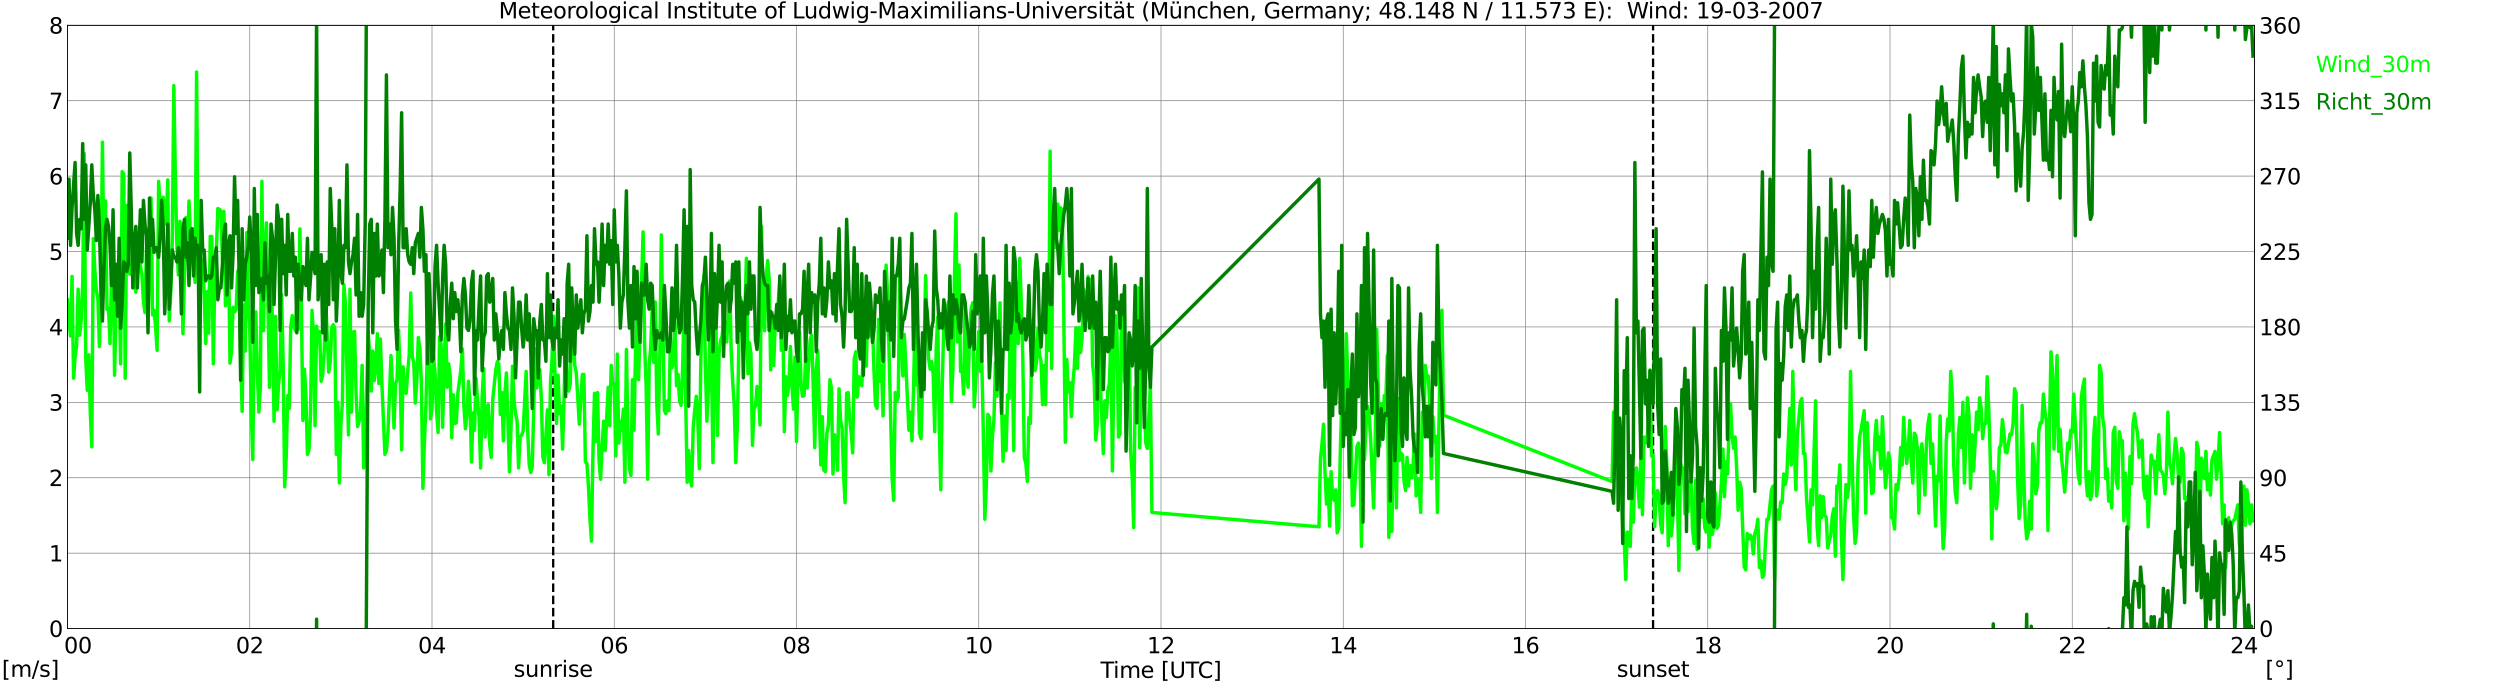 <?xml version="1.0" encoding="utf-8" standalone="no"?>
<!DOCTYPE svg PUBLIC "-//W3C//DTD SVG 1.1//EN"
  "http://www.w3.org/Graphics/SVG/1.1/DTD/svg11.dtd">
<svg xmlns:xlink="http://www.w3.org/1999/xlink" width="1085.4pt" height="296.64pt" viewBox="0 0 1085.4 296.64" xmlns="http://www.w3.org/2000/svg" version="1.1">
 <defs>
  <style type="text/css">*{stroke-linejoin: round; stroke-linecap: butt}</style>
 </defs>
 <g id="figure_1">
  <g id="patch_1">
   <path d="M 0 296.64 
L 1085.4 296.64 
L 1085.4 0 
L 0 0 
z
" style="fill: #ffffff"/>
  </g>
  <g id="axes_1">
   <g id="patch_2">
    <path d="M 29.306 272.909 
L 978.814 272.909 
L 978.814 10.976 
L 29.306 10.976 
z
" style="fill: #ffffff"/>
   </g>
   <g id="patch_3">
    <path d="M 978.814 272.909 
L 978.814 272.909 
L 978.814 10.976 
L 978.814 10.976 
z
" clip-path="url(#pfec6bd1e6d)" style="fill: #d3d3d3; opacity: 0.25; stroke: #d3d3d3; stroke-linejoin: miter"/>
   </g>
   <g id="matplotlib.axis_1">
    <g id="xtick_1">
     <g id="line2d_1">
      <path d="M 29.306 272.909 
L 29.306 10.976 
" clip-path="url(#pfec6bd1e6d)" style="fill: none; stroke: #808080; stroke-width: 0.3; stroke-linecap: square"/>
     </g>
     <g id="line2d_2"/>
     <g id="text_1">
      <!--    00 -->
      <g transform="translate(18.733 283.627) scale(0.095 -0.095)">
       <defs>
        <path id="DejaVuSans-20" transform="scale(0.016)"/>
        <path id="DejaVuSans-30" d="M 2034 4250 
Q 1547 4250 1301 3770 
Q 1056 3291 1056 2328 
Q 1056 1369 1301 889 
Q 1547 409 2034 409 
Q 2525 409 2770 889 
Q 3016 1369 3016 2328 
Q 3016 3291 2770 3770 
Q 2525 4250 2034 4250 
z
M 2034 4750 
Q 2819 4750 3233 4129 
Q 3647 3509 3647 2328 
Q 3647 1150 3233 529 
Q 2819 -91 2034 -91 
Q 1250 -91 836 529 
Q 422 1150 422 2328 
Q 422 3509 836 4129 
Q 1250 4750 2034 4750 
z
" transform="scale(0.016)"/>
       </defs>
       <use xlink:href="#DejaVuSans-20"/>
       <use xlink:href="#DejaVuSans-20" transform="translate(31.787 0)"/>
       <use xlink:href="#DejaVuSans-20" transform="translate(63.574 0)"/>
       <use xlink:href="#DejaVuSans-30" transform="translate(95.361 0)"/>
       <use xlink:href="#DejaVuSans-30" transform="translate(158.984 0)"/>
      </g>
     </g>
    </g>
    <g id="xtick_2">
     <g id="line2d_3">
      <path d="M 108.431 272.909 
L 108.431 10.976 
" clip-path="url(#pfec6bd1e6d)" style="fill: none; stroke: #808080; stroke-width: 0.3; stroke-linecap: square"/>
     </g>
     <g id="line2d_4"/>
     <g id="text_2">
      <!-- 02 -->
      <g transform="translate(102.387 283.627) scale(0.095 -0.095)">
       <defs>
        <path id="DejaVuSans-32" d="M 1228 531 
L 3431 531 
L 3431 0 
L 469 0 
L 469 531 
Q 828 903 1448 1529 
Q 2069 2156 2228 2338 
Q 2531 2678 2651 2914 
Q 2772 3150 2772 3378 
Q 2772 3750 2511 3984 
Q 2250 4219 1831 4219 
Q 1534 4219 1204 4116 
Q 875 4013 500 3803 
L 500 4441 
Q 881 4594 1212 4672 
Q 1544 4750 1819 4750 
Q 2544 4750 2975 4387 
Q 3406 4025 3406 3419 
Q 3406 3131 3298 2873 
Q 3191 2616 2906 2266 
Q 2828 2175 2409 1742 
Q 1991 1309 1228 531 
z
" transform="scale(0.016)"/>
       </defs>
       <use xlink:href="#DejaVuSans-30"/>
       <use xlink:href="#DejaVuSans-32" transform="translate(63.623 0)"/>
      </g>
     </g>
    </g>
    <g id="xtick_3">
     <g id="line2d_5">
      <path d="M 187.557 272.909 
L 187.557 10.976 
" clip-path="url(#pfec6bd1e6d)" style="fill: none; stroke: #808080; stroke-width: 0.3; stroke-linecap: square"/>
     </g>
     <g id="line2d_6"/>
     <g id="text_3">
      <!-- 04 -->
      <g transform="translate(181.513 283.627) scale(0.095 -0.095)">
       <defs>
        <path id="DejaVuSans-34" d="M 2419 4116 
L 825 1625 
L 2419 1625 
L 2419 4116 
z
M 2253 4666 
L 3047 4666 
L 3047 1625 
L 3713 1625 
L 3713 1100 
L 3047 1100 
L 3047 0 
L 2419 0 
L 2419 1100 
L 313 1100 
L 313 1709 
L 2253 4666 
z
" transform="scale(0.016)"/>
       </defs>
       <use xlink:href="#DejaVuSans-30"/>
       <use xlink:href="#DejaVuSans-34" transform="translate(63.623 0)"/>
      </g>
     </g>
    </g>
    <g id="xtick_4">
     <g id="line2d_7">
      <path d="M 266.683 272.909 
L 266.683 10.976 
" clip-path="url(#pfec6bd1e6d)" style="fill: none; stroke: #808080; stroke-width: 0.3; stroke-linecap: square"/>
     </g>
     <g id="line2d_8"/>
     <g id="text_4">
      <!-- 06 -->
      <g transform="translate(260.638 283.627) scale(0.095 -0.095)">
       <defs>
        <path id="DejaVuSans-36" d="M 2113 2584 
Q 1688 2584 1439 2293 
Q 1191 2003 1191 1497 
Q 1191 994 1439 701 
Q 1688 409 2113 409 
Q 2538 409 2786 701 
Q 3034 994 3034 1497 
Q 3034 2003 2786 2293 
Q 2538 2584 2113 2584 
z
M 3366 4563 
L 3366 3988 
Q 3128 4100 2886 4159 
Q 2644 4219 2406 4219 
Q 1781 4219 1451 3797 
Q 1122 3375 1075 2522 
Q 1259 2794 1537 2939 
Q 1816 3084 2150 3084 
Q 2853 3084 3261 2657 
Q 3669 2231 3669 1497 
Q 3669 778 3244 343 
Q 2819 -91 2113 -91 
Q 1303 -91 875 529 
Q 447 1150 447 2328 
Q 447 3434 972 4092 
Q 1497 4750 2381 4750 
Q 2619 4750 2861 4703 
Q 3103 4656 3366 4563 
z
" transform="scale(0.016)"/>
       </defs>
       <use xlink:href="#DejaVuSans-30"/>
       <use xlink:href="#DejaVuSans-36" transform="translate(63.623 0)"/>
      </g>
     </g>
    </g>
    <g id="xtick_5">
     <g id="line2d_9">
      <path d="M 345.808 272.909 
L 345.808 10.976 
" clip-path="url(#pfec6bd1e6d)" style="fill: none; stroke: #808080; stroke-width: 0.3; stroke-linecap: square"/>
     </g>
     <g id="line2d_10"/>
     <g id="text_5">
      <!-- 08 -->
      <g transform="translate(339.764 283.627) scale(0.095 -0.095)">
       <defs>
        <path id="DejaVuSans-38" d="M 2034 2216 
Q 1584 2216 1326 1975 
Q 1069 1734 1069 1313 
Q 1069 891 1326 650 
Q 1584 409 2034 409 
Q 2484 409 2743 651 
Q 3003 894 3003 1313 
Q 3003 1734 2745 1975 
Q 2488 2216 2034 2216 
z
M 1403 2484 
Q 997 2584 770 2862 
Q 544 3141 544 3541 
Q 544 4100 942 4425 
Q 1341 4750 2034 4750 
Q 2731 4750 3128 4425 
Q 3525 4100 3525 3541 
Q 3525 3141 3298 2862 
Q 3072 2584 2669 2484 
Q 3125 2378 3379 2068 
Q 3634 1759 3634 1313 
Q 3634 634 3220 271 
Q 2806 -91 2034 -91 
Q 1263 -91 848 271 
Q 434 634 434 1313 
Q 434 1759 690 2068 
Q 947 2378 1403 2484 
z
M 1172 3481 
Q 1172 3119 1398 2916 
Q 1625 2713 2034 2713 
Q 2441 2713 2670 2916 
Q 2900 3119 2900 3481 
Q 2900 3844 2670 4047 
Q 2441 4250 2034 4250 
Q 1625 4250 1398 4047 
Q 1172 3844 1172 3481 
z
" transform="scale(0.016)"/>
       </defs>
       <use xlink:href="#DejaVuSans-30"/>
       <use xlink:href="#DejaVuSans-38" transform="translate(63.623 0)"/>
      </g>
     </g>
    </g>
    <g id="xtick_6">
     <g id="line2d_11">
      <path d="M 424.934 272.909 
L 424.934 10.976 
" clip-path="url(#pfec6bd1e6d)" style="fill: none; stroke: #808080; stroke-width: 0.3; stroke-linecap: square"/>
     </g>
     <g id="line2d_12"/>
     <g id="text_6">
      <!-- 10 -->
      <g transform="translate(418.89 283.627) scale(0.095 -0.095)">
       <defs>
        <path id="DejaVuSans-31" d="M 794 531 
L 1825 531 
L 1825 4091 
L 703 3866 
L 703 4441 
L 1819 4666 
L 2450 4666 
L 2450 531 
L 3481 531 
L 3481 0 
L 794 0 
L 794 531 
z
" transform="scale(0.016)"/>
       </defs>
       <use xlink:href="#DejaVuSans-31"/>
       <use xlink:href="#DejaVuSans-30" transform="translate(63.623 0)"/>
      </g>
     </g>
    </g>
    <g id="xtick_7">
     <g id="line2d_13">
      <path d="M 504.06 272.909 
L 504.06 10.976 
" clip-path="url(#pfec6bd1e6d)" style="fill: none; stroke: #808080; stroke-width: 0.3; stroke-linecap: square"/>
     </g>
     <g id="line2d_14"/>
     <g id="text_7">
      <!-- 12 -->
      <g transform="translate(498.015 283.627) scale(0.095 -0.095)">
       <use xlink:href="#DejaVuSans-31"/>
       <use xlink:href="#DejaVuSans-32" transform="translate(63.623 0)"/>
      </g>
     </g>
    </g>
    <g id="xtick_8">
     <g id="line2d_15">
      <path d="M 583.185 272.909 
L 583.185 10.976 
" clip-path="url(#pfec6bd1e6d)" style="fill: none; stroke: #808080; stroke-width: 0.3; stroke-linecap: square"/>
     </g>
     <g id="line2d_16"/>
     <g id="text_8">
      <!-- 14 -->
      <g transform="translate(577.141 283.627) scale(0.095 -0.095)">
       <use xlink:href="#DejaVuSans-31"/>
       <use xlink:href="#DejaVuSans-34" transform="translate(63.623 0)"/>
      </g>
     </g>
    </g>
    <g id="xtick_9">
     <g id="line2d_17">
      <path d="M 662.311 272.909 
L 662.311 10.976 
" clip-path="url(#pfec6bd1e6d)" style="fill: none; stroke: #808080; stroke-width: 0.3; stroke-linecap: square"/>
     </g>
     <g id="line2d_18"/>
     <g id="text_9">
      <!-- 16 -->
      <g transform="translate(656.267 283.627) scale(0.095 -0.095)">
       <use xlink:href="#DejaVuSans-31"/>
       <use xlink:href="#DejaVuSans-36" transform="translate(63.623 0)"/>
      </g>
     </g>
    </g>
    <g id="xtick_10">
     <g id="line2d_19">
      <path d="M 741.437 272.909 
L 741.437 10.976 
" clip-path="url(#pfec6bd1e6d)" style="fill: none; stroke: #808080; stroke-width: 0.3; stroke-linecap: square"/>
     </g>
     <g id="line2d_20"/>
     <g id="text_10">
      <!-- 18 -->
      <g transform="translate(735.392 283.627) scale(0.095 -0.095)">
       <use xlink:href="#DejaVuSans-31"/>
       <use xlink:href="#DejaVuSans-38" transform="translate(63.623 0)"/>
      </g>
     </g>
    </g>
    <g id="xtick_11">
     <g id="line2d_21">
      <path d="M 820.562 272.909 
L 820.562 10.976 
" clip-path="url(#pfec6bd1e6d)" style="fill: none; stroke: #808080; stroke-width: 0.3; stroke-linecap: square"/>
     </g>
     <g id="line2d_22"/>
     <g id="text_11">
      <!-- 20 -->
      <g transform="translate(814.518 283.627) scale(0.095 -0.095)">
       <use xlink:href="#DejaVuSans-32"/>
       <use xlink:href="#DejaVuSans-30" transform="translate(63.623 0)"/>
      </g>
     </g>
    </g>
    <g id="xtick_12">
     <g id="line2d_23">
      <path d="M 899.688 272.909 
L 899.688 10.976 
" clip-path="url(#pfec6bd1e6d)" style="fill: none; stroke: #808080; stroke-width: 0.3; stroke-linecap: square"/>
     </g>
     <g id="line2d_24"/>
     <g id="text_12">
      <!-- 22 -->
      <g transform="translate(893.644 283.627) scale(0.095 -0.095)">
       <use xlink:href="#DejaVuSans-32"/>
       <use xlink:href="#DejaVuSans-32" transform="translate(63.623 0)"/>
      </g>
     </g>
    </g>
    <g id="xtick_13">
     <g id="line2d_25">
      <path d="M 978.814 272.909 
L 978.814 10.976 
" clip-path="url(#pfec6bd1e6d)" style="fill: none; stroke: #808080; stroke-width: 0.3; stroke-linecap: square"/>
     </g>
     <g id="line2d_26"/>
     <g id="text_13">
      <!-- 24    -->
      <g transform="translate(968.241 283.627) scale(0.095 -0.095)">
       <use xlink:href="#DejaVuSans-32"/>
       <use xlink:href="#DejaVuSans-34" transform="translate(63.623 0)"/>
       <use xlink:href="#DejaVuSans-20" transform="translate(127.246 0)"/>
       <use xlink:href="#DejaVuSans-20" transform="translate(159.033 0)"/>
       <use xlink:href="#DejaVuSans-20" transform="translate(190.82 0)"/>
      </g>
     </g>
    </g>
    <g id="text_14">
     <!-- Time [UTC] -->
     <g transform="translate(477.806 294.322) scale(0.095 -0.095)">
      <defs>
       <path id="DejaVuSans-54" d="M -19 4666 
L 3928 4666 
L 3928 4134 
L 2272 4134 
L 2272 0 
L 1638 0 
L 1638 4134 
L -19 4134 
L -19 4666 
z
" transform="scale(0.016)"/>
       <path id="DejaVuSans-69" d="M 603 3500 
L 1178 3500 
L 1178 0 
L 603 0 
L 603 3500 
z
M 603 4863 
L 1178 4863 
L 1178 4134 
L 603 4134 
L 603 4863 
z
" transform="scale(0.016)"/>
       <path id="DejaVuSans-6d" d="M 3328 2828 
Q 3544 3216 3844 3400 
Q 4144 3584 4550 3584 
Q 5097 3584 5394 3201 
Q 5691 2819 5691 2113 
L 5691 0 
L 5113 0 
L 5113 2094 
Q 5113 2597 4934 2840 
Q 4756 3084 4391 3084 
Q 3944 3084 3684 2787 
Q 3425 2491 3425 1978 
L 3425 0 
L 2847 0 
L 2847 2094 
Q 2847 2600 2669 2842 
Q 2491 3084 2119 3084 
Q 1678 3084 1418 2786 
Q 1159 2488 1159 1978 
L 1159 0 
L 581 0 
L 581 3500 
L 1159 3500 
L 1159 2956 
Q 1356 3278 1631 3431 
Q 1906 3584 2284 3584 
Q 2666 3584 2933 3390 
Q 3200 3197 3328 2828 
z
" transform="scale(0.016)"/>
       <path id="DejaVuSans-65" d="M 3597 1894 
L 3597 1613 
L 953 1613 
Q 991 1019 1311 708 
Q 1631 397 2203 397 
Q 2534 397 2845 478 
Q 3156 559 3463 722 
L 3463 178 
Q 3153 47 2828 -22 
Q 2503 -91 2169 -91 
Q 1331 -91 842 396 
Q 353 884 353 1716 
Q 353 2575 817 3079 
Q 1281 3584 2069 3584 
Q 2775 3584 3186 3129 
Q 3597 2675 3597 1894 
z
M 3022 2063 
Q 3016 2534 2758 2815 
Q 2500 3097 2075 3097 
Q 1594 3097 1305 2825 
Q 1016 2553 972 2059 
L 3022 2063 
z
" transform="scale(0.016)"/>
       <path id="DejaVuSans-5b" d="M 550 4863 
L 1875 4863 
L 1875 4416 
L 1125 4416 
L 1125 -397 
L 1875 -397 
L 1875 -844 
L 550 -844 
L 550 4863 
z
" transform="scale(0.016)"/>
       <path id="DejaVuSans-55" d="M 556 4666 
L 1191 4666 
L 1191 1831 
Q 1191 1081 1462 751 
Q 1734 422 2344 422 
Q 2950 422 3222 751 
Q 3494 1081 3494 1831 
L 3494 4666 
L 4128 4666 
L 4128 1753 
Q 4128 841 3676 375 
Q 3225 -91 2344 -91 
Q 1459 -91 1007 375 
Q 556 841 556 1753 
L 556 4666 
z
" transform="scale(0.016)"/>
       <path id="DejaVuSans-43" d="M 4122 4306 
L 4122 3641 
Q 3803 3938 3442 4084 
Q 3081 4231 2675 4231 
Q 1875 4231 1450 3742 
Q 1025 3253 1025 2328 
Q 1025 1406 1450 917 
Q 1875 428 2675 428 
Q 3081 428 3442 575 
Q 3803 722 4122 1019 
L 4122 359 
Q 3791 134 3420 21 
Q 3050 -91 2638 -91 
Q 1578 -91 968 557 
Q 359 1206 359 2328 
Q 359 3453 968 4101 
Q 1578 4750 2638 4750 
Q 3056 4750 3426 4639 
Q 3797 4528 4122 4306 
z
" transform="scale(0.016)"/>
       <path id="DejaVuSans-5d" d="M 1947 4863 
L 1947 -844 
L 622 -844 
L 622 -397 
L 1369 -397 
L 1369 4416 
L 622 4416 
L 622 4863 
L 1947 4863 
z
" transform="scale(0.016)"/>
      </defs>
      <use xlink:href="#DejaVuSans-54"/>
      <use xlink:href="#DejaVuSans-69" transform="translate(57.959 0)"/>
      <use xlink:href="#DejaVuSans-6d" transform="translate(85.742 0)"/>
      <use xlink:href="#DejaVuSans-65" transform="translate(183.154 0)"/>
      <use xlink:href="#DejaVuSans-20" transform="translate(244.678 0)"/>
      <use xlink:href="#DejaVuSans-5b" transform="translate(276.465 0)"/>
      <use xlink:href="#DejaVuSans-55" transform="translate(315.479 0)"/>
      <use xlink:href="#DejaVuSans-54" transform="translate(388.672 0)"/>
      <use xlink:href="#DejaVuSans-43" transform="translate(443.881 0)"/>
      <use xlink:href="#DejaVuSans-5d" transform="translate(513.705 0)"/>
     </g>
    </g>
   </g>
   <g id="matplotlib.axis_2">
    <g id="ytick_1">
     <g id="line2d_27">
      <path d="M 29.306 272.909 
L 978.814 272.909 
" clip-path="url(#pfec6bd1e6d)" style="fill: none; stroke: #808080; stroke-width: 0.3; stroke-linecap: square"/>
     </g>
     <g id="line2d_28"/>
     <g id="text_15">
      <!-- 0 -->
      <g transform="translate(21.261 276.518) scale(0.095 -0.095)">
       <use xlink:href="#DejaVuSans-30"/>
      </g>
     </g>
    </g>
    <g id="ytick_2">
     <g id="line2d_29">
      <path d="M 29.306 240.167 
L 978.814 240.167 
" clip-path="url(#pfec6bd1e6d)" style="fill: none; stroke: #808080; stroke-width: 0.3; stroke-linecap: square"/>
     </g>
     <g id="line2d_30"/>
     <g id="text_16">
      <!-- 1 -->
      <g transform="translate(21.261 243.776) scale(0.095 -0.095)">
       <use xlink:href="#DejaVuSans-31"/>
      </g>
     </g>
    </g>
    <g id="ytick_3">
     <g id="line2d_31">
      <path d="M 29.306 207.426 
L 978.814 207.426 
" clip-path="url(#pfec6bd1e6d)" style="fill: none; stroke: #808080; stroke-width: 0.3; stroke-linecap: square"/>
     </g>
     <g id="line2d_32"/>
     <g id="text_17">
      <!-- 2 -->
      <g transform="translate(21.261 211.035) scale(0.095 -0.095)">
       <use xlink:href="#DejaVuSans-32"/>
      </g>
     </g>
    </g>
    <g id="ytick_4">
     <g id="line2d_33">
      <path d="M 29.306 174.684 
L 978.814 174.684 
" clip-path="url(#pfec6bd1e6d)" style="fill: none; stroke: #808080; stroke-width: 0.3; stroke-linecap: square"/>
     </g>
     <g id="line2d_34"/>
     <g id="text_18">
      <!-- 3 -->
      <g transform="translate(21.261 178.293) scale(0.095 -0.095)">
       <defs>
        <path id="DejaVuSans-33" d="M 2597 2516 
Q 3050 2419 3304 2112 
Q 3559 1806 3559 1356 
Q 3559 666 3084 287 
Q 2609 -91 1734 -91 
Q 1441 -91 1130 -33 
Q 819 25 488 141 
L 488 750 
Q 750 597 1062 519 
Q 1375 441 1716 441 
Q 2309 441 2620 675 
Q 2931 909 2931 1356 
Q 2931 1769 2642 2001 
Q 2353 2234 1838 2234 
L 1294 2234 
L 1294 2753 
L 1863 2753 
Q 2328 2753 2575 2939 
Q 2822 3125 2822 3475 
Q 2822 3834 2567 4026 
Q 2313 4219 1838 4219 
Q 1578 4219 1281 4162 
Q 984 4106 628 3988 
L 628 4550 
Q 988 4650 1302 4700 
Q 1616 4750 1894 4750 
Q 2613 4750 3031 4423 
Q 3450 4097 3450 3541 
Q 3450 3153 3228 2886 
Q 3006 2619 2597 2516 
z
" transform="scale(0.016)"/>
       </defs>
       <use xlink:href="#DejaVuSans-33"/>
      </g>
     </g>
    </g>
    <g id="ytick_5">
     <g id="line2d_35">
      <path d="M 29.306 141.942 
L 978.814 141.942 
" clip-path="url(#pfec6bd1e6d)" style="fill: none; stroke: #808080; stroke-width: 0.3; stroke-linecap: square"/>
     </g>
     <g id="line2d_36"/>
     <g id="text_19">
      <!-- 4 -->
      <g transform="translate(21.261 145.551) scale(0.095 -0.095)">
       <use xlink:href="#DejaVuSans-34"/>
      </g>
     </g>
    </g>
    <g id="ytick_6">
     <g id="line2d_37">
      <path d="M 29.306 109.201 
L 978.814 109.201 
" clip-path="url(#pfec6bd1e6d)" style="fill: none; stroke: #808080; stroke-width: 0.3; stroke-linecap: square"/>
     </g>
     <g id="line2d_38"/>
     <g id="text_20">
      <!-- 5 -->
      <g transform="translate(21.261 112.81) scale(0.095 -0.095)">
       <defs>
        <path id="DejaVuSans-35" d="M 691 4666 
L 3169 4666 
L 3169 4134 
L 1269 4134 
L 1269 2991 
Q 1406 3038 1543 3061 
Q 1681 3084 1819 3084 
Q 2600 3084 3056 2656 
Q 3513 2228 3513 1497 
Q 3513 744 3044 326 
Q 2575 -91 1722 -91 
Q 1428 -91 1123 -41 
Q 819 9 494 109 
L 494 744 
Q 775 591 1075 516 
Q 1375 441 1709 441 
Q 2250 441 2565 725 
Q 2881 1009 2881 1497 
Q 2881 1984 2565 2268 
Q 2250 2553 1709 2553 
Q 1456 2553 1204 2497 
Q 953 2441 691 2322 
L 691 4666 
z
" transform="scale(0.016)"/>
       </defs>
       <use xlink:href="#DejaVuSans-35"/>
      </g>
     </g>
    </g>
    <g id="ytick_7">
     <g id="line2d_39">
      <path d="M 29.306 76.459 
L 978.814 76.459 
" clip-path="url(#pfec6bd1e6d)" style="fill: none; stroke: #808080; stroke-width: 0.3; stroke-linecap: square"/>
     </g>
     <g id="line2d_40"/>
     <g id="text_21">
      <!-- 6 -->
      <g transform="translate(21.261 80.068) scale(0.095 -0.095)">
       <use xlink:href="#DejaVuSans-36"/>
      </g>
     </g>
    </g>
    <g id="ytick_8">
     <g id="line2d_41">
      <path d="M 29.306 43.717 
L 978.814 43.717 
" clip-path="url(#pfec6bd1e6d)" style="fill: none; stroke: #808080; stroke-width: 0.3; stroke-linecap: square"/>
     </g>
     <g id="line2d_42"/>
     <g id="text_22">
      <!-- 7 -->
      <g transform="translate(21.261 47.327) scale(0.095 -0.095)">
       <defs>
        <path id="DejaVuSans-37" d="M 525 4666 
L 3525 4666 
L 3525 4397 
L 1831 0 
L 1172 0 
L 2766 4134 
L 525 4134 
L 525 4666 
z
" transform="scale(0.016)"/>
       </defs>
       <use xlink:href="#DejaVuSans-37"/>
      </g>
     </g>
    </g>
    <g id="ytick_9">
     <g id="line2d_43">
      <path d="M 29.306 10.976 
L 978.814 10.976 
" clip-path="url(#pfec6bd1e6d)" style="fill: none; stroke: #808080; stroke-width: 0.3; stroke-linecap: square"/>
     </g>
     <g id="line2d_44"/>
     <g id="text_23">
      <!-- 8 -->
      <g transform="translate(21.261 14.585) scale(0.095 -0.095)">
       <use xlink:href="#DejaVuSans-38"/>
      </g>
     </g>
    </g>
   </g>
   <g id="line2d_45">
    <path d="M 240.176 272.909 
L 240.176 10.976 
" clip-path="url(#pfec6bd1e6d)" style="fill: none; stroke-dasharray: 3.7,1.6; stroke-dashoffset: 0; stroke: #000000"/>
   </g>
   <g id="line2d_46">
    <path d="M 717.699 272.909 
L 717.699 10.976 
" clip-path="url(#pfec6bd1e6d)" style="fill: none; stroke-dasharray: 3.7,1.6; stroke-dashoffset: 0; stroke: #000000"/>
   </g>
   <g id="line2d_47">
    <path d="M 29.306 130.155 
L 29.965 140.305 
L 30.625 145.871 
L 31.284 120.005 
L 31.943 164.207 
L 32.603 155.039 
L 33.262 149.8 
L 33.921 125.571 
L 34.581 145.544 
L 35.24 138.995 
L 35.9 123.607 
L 36.559 66.636 
L 37.218 155.694 
L 37.878 169.445 
L 38.537 154.057 
L 39.197 178.94 
L 39.856 194.001 
L 40.515 103.635 
L 41.175 117.386 
L 41.834 126.226 
L 42.493 129.5 
L 43.153 150.455 
L 43.812 126.226 
L 44.472 61.725 
L 45.131 116.731 
L 45.79 87.264 
L 46.45 134.412 
L 47.109 133.757 
L 47.768 149.145 
L 48.428 118.696 
L 49.087 110.51 
L 49.747 162.897 
L 50.406 132.447 
L 51.065 127.863 
L 51.725 124.917 
L 52.384 157.986 
L 53.043 74.494 
L 53.703 75.477 
L 54.362 164.207 
L 55.022 89.228 
L 55.681 116.076 
L 56.34 119.023 
L 57 118.041 
L 57.659 107.236 
L 58.319 111.493 
L 58.978 126.881 
L 59.637 101.015 
L 60.297 109.201 
L 60.956 115.422 
L 61.615 119.351 
L 62.275 130.81 
L 62.934 135.721 
L 63.594 107.564 
L 64.253 141.287 
L 65.572 85.954 
L 66.231 136.704 
L 66.89 134.739 
L 67.55 141.942 
L 68.209 152.092 
L 68.869 78.751 
L 69.528 89.556 
L 70.187 89.883 
L 70.847 85.627 
L 71.506 93.485 
L 72.166 97.414 
L 72.825 78.096 
L 73.484 139.323 
L 74.144 126.554 
L 74.803 104.289 
L 75.462 37.169 
L 76.122 76.132 
L 76.781 106.254 
L 77.441 119.351 
L 78.1 96.104 
L 78.759 101.015 
L 79.419 144.889 
L 80.737 94.467 
L 81.397 113.13 
L 82.056 87.264 
L 82.716 103.635 
L 83.375 99.378 
L 84.694 122.625 
L 85.353 31.275 
L 86.013 116.731 
L 86.672 123.934 
L 87.331 121.315 
L 87.991 112.802 
L 88.65 128.518 
L 89.309 149.145 
L 89.969 126.554 
L 90.628 144.562 
L 91.288 102.652 
L 91.947 102.652 
L 92.606 157.986 
L 93.266 119.023 
L 93.925 109.201 
L 94.584 90.538 
L 95.244 90.865 
L 95.903 91.52 
L 96.563 112.802 
L 97.222 91.848 
L 97.881 132.775 
L 98.541 127.863 
L 99.2 109.528 
L 99.86 157.658 
L 100.519 152.747 
L 101.178 133.429 
L 101.838 135.394 
L 102.497 134.412 
L 103.156 118.041 
L 103.816 116.404 
L 104.475 156.021 
L 105.135 178.613 
L 105.794 132.447 
L 106.453 152.42 
L 107.113 101.015 
L 107.772 129.828 
L 108.431 142.597 
L 109.091 178.613 
L 109.75 199.568 
L 110.41 139.65 
L 111.069 135.394 
L 111.728 161.915 
L 112.388 178.94 
L 113.047 168.136 
L 113.707 78.751 
L 114.366 143.579 
L 115.025 107.236 
L 115.685 96.759 
L 117.003 168.136 
L 117.663 120.988 
L 118.322 139.978 
L 118.982 182.869 
L 119.641 137.358 
L 120.3 177.958 
L 120.96 166.498 
L 121.619 160.932 
L 122.278 127.863 
L 122.938 158.64 
L 123.597 211.355 
L 124.257 198.913 
L 124.916 171.737 
L 125.575 177.303 
L 126.235 141.615 
L 126.894 137.031 
L 127.553 141.615 
L 128.213 143.579 
L 128.872 132.12 
L 129.532 142.924 
L 130.191 99.378 
L 130.85 133.429 
L 131.51 182.542 
L 132.169 160.278 
L 132.829 171.737 
L 133.488 197.276 
L 134.147 195.311 
L 134.807 180.25 
L 135.466 134.739 
L 136.125 145.216 
L 136.785 184.834 
L 137.444 141.615 
L 138.104 148.818 
L 138.763 143.907 
L 139.422 165.516 
L 140.082 162.897 
L 140.741 152.747 
L 141.4 129.5 
L 142.719 161.587 
L 143.379 157.331 
L 144.038 142.27 
L 144.697 140.96 
L 145.357 142.597 
L 146.016 197.276 
L 146.676 174.684 
L 147.335 209.717 
L 147.994 184.506 
L 148.654 174.684 
L 149.313 123.607 
L 149.972 132.447 
L 151.291 188.763 
L 151.951 125.571 
L 152.61 178.94 
L 153.269 144.234 
L 153.929 143.907 
L 154.588 170.755 
L 155.247 185.161 
L 155.907 182.869 
L 156.566 178.613 
L 157.226 158.64 
L 157.885 203.169 
L 158.544 201.532 
L 159.204 168.463 
L 159.863 144.234 
L 160.523 154.057 
L 161.182 169.773 
L 161.841 152.42 
L 162.501 165.189 
L 163.16 159.295 
L 163.819 144.889 
L 164.479 166.498 
L 165.138 147.181 
L 165.798 166.498 
L 167.116 197.276 
L 167.776 195.639 
L 168.435 187.453 
L 169.754 154.384 
L 170.413 167.481 
L 171.073 185.816 
L 171.732 166.498 
L 172.391 164.861 
L 173.051 143.252 
L 173.71 161.915 
L 174.37 195.311 
L 175.029 159.295 
L 175.688 170.1 
L 176.348 170.755 
L 177.007 161.26 
L 177.666 154.057 
L 178.326 127.209 
L 178.985 154.711 
L 179.645 157.658 
L 180.304 175.011 
L 180.963 165.516 
L 181.623 146.526 
L 182.282 151.11 
L 182.941 165.844 
L 183.601 212.009 
L 184.26 192.037 
L 184.92 175.994 
L 185.579 151.437 
L 186.238 144.889 
L 186.898 181.887 
L 187.557 177.303 
L 188.217 155.039 
L 188.876 161.915 
L 189.535 178.285 
L 190.195 187.781 
L 190.854 146.199 
L 191.513 149.473 
L 192.173 185.489 
L 192.832 157.658 
L 193.492 140.633 
L 194.151 168.136 
L 194.81 157.986 
L 195.47 163.224 
L 196.129 190.072 
L 196.788 171.41 
L 197.448 183.852 
L 198.107 183.524 
L 198.767 170.755 
L 200.085 160.605 
L 200.745 151.437 
L 201.404 176.321 
L 202.063 186.143 
L 202.723 179.923 
L 203.382 165.516 
L 204.042 175.011 
L 204.701 200.55 
L 205.36 179.268 
L 206.02 186.798 
L 206.679 164.207 
L 207.339 174.029 
L 207.998 181.56 
L 208.657 203.169 
L 209.317 172.719 
L 209.976 159.95 
L 210.635 189.745 
L 211.295 177.958 
L 211.954 175.666 
L 212.614 193.019 
L 213.273 198.585 
L 213.932 173.374 
L 215.251 160.605 
L 215.91 157.003 
L 216.57 157.986 
L 217.229 179.923 
L 217.889 170.427 
L 218.548 191.382 
L 219.207 170.755 
L 219.867 161.915 
L 221.186 204.806 
L 221.845 186.471 
L 222.504 158.968 
L 223.164 173.702 
L 223.823 179.595 
L 224.482 182.542 
L 225.142 203.169 
L 225.801 189.418 
L 226.461 189.09 
L 227.12 187.126 
L 228.439 161.26 
L 229.098 187.126 
L 229.757 201.532 
L 230.417 205.134 
L 231.076 202.514 
L 232.395 151.437 
L 233.054 168.463 
L 233.714 160.932 
L 234.373 160.605 
L 235.033 173.374 
L 235.692 198.585 
L 236.351 200.877 
L 237.67 177.958 
L 238.329 206.116 
L 238.989 166.171 
L 239.648 156.349 
L 240.308 137.358 
L 240.967 163.552 
L 241.626 183.852 
L 242.286 162.897 
L 242.945 179.595 
L 243.604 176.321 
L 244.264 194.984 
L 244.923 171.41 
L 245.583 143.252 
L 246.242 162.897 
L 246.901 169.773 
L 247.561 166.826 
L 248.22 142.27 
L 248.88 146.526 
L 249.539 158.64 
L 250.198 161.915 
L 251.517 184.179 
L 252.836 162.569 
L 253.495 162.569 
L 254.155 200.55 
L 254.814 201.205 
L 255.473 211.027 
L 256.133 225.106 
L 256.792 234.928 
L 257.451 195.639 
L 258.111 170.755 
L 258.77 191.71 
L 259.43 170.427 
L 260.089 200.222 
L 260.748 208.08 
L 261.408 194.001 
L 262.067 182.869 
L 262.726 195.639 
L 264.045 168.136 
L 264.705 184.834 
L 265.364 158.64 
L 266.023 166.826 
L 266.683 166.498 
L 267.342 197.93 
L 268.002 153.729 
L 268.661 192.364 
L 269.32 182.869 
L 269.98 186.798 
L 270.639 177.631 
L 271.298 209.39 
L 271.958 151.765 
L 272.617 186.471 
L 273.277 203.497 
L 273.936 206.443 
L 274.595 164.861 
L 275.255 186.798 
L 275.914 152.747 
L 276.573 134.084 
L 277.233 164.861 
L 279.211 100.688 
L 279.87 150.128 
L 280.53 167.808 
L 281.189 208.08 
L 281.849 158.313 
L 282.508 150.782 
L 283.167 133.429 
L 283.827 157.331 
L 284.486 131.137 
L 285.145 175.011 
L 285.805 188.435 
L 286.464 154.711 
L 287.124 101.997 
L 288.442 178.285 
L 289.102 179.595 
L 289.761 174.029 
L 290.42 178.285 
L 291.08 146.526 
L 291.739 159.623 
L 292.399 156.676 
L 293.058 139.978 
L 293.717 167.481 
L 294.377 162.569 
L 295.036 174.029 
L 295.696 175.994 
L 296.355 159.95 
L 297.014 133.757 
L 298.333 209.39 
L 298.992 195.639 
L 299.652 208.08 
L 300.311 211.027 
L 300.971 185.489 
L 301.63 177.958 
L 302.289 172.065 
L 302.949 181.232 
L 303.608 203.497 
L 304.267 156.676 
L 304.927 129.173 
L 305.586 119.678 
L 306.246 158.968 
L 306.905 182.869 
L 307.564 169.118 
L 308.224 144.562 
L 308.883 157.331 
L 309.543 200.877 
L 310.202 151.11 
L 310.861 140.305 
L 311.521 189.09 
L 312.18 153.074 
L 312.839 147.836 
L 313.499 145.871 
L 314.158 139.978 
L 314.818 139.65 
L 315.477 148.491 
L 316.136 138.668 
L 316.796 121.97 
L 317.455 152.42 
L 318.114 165.844 
L 318.774 175.994 
L 319.433 200.877 
L 320.093 185.816 
L 320.752 150.782 
L 321.411 129.173 
L 322.071 131.465 
L 322.73 136.704 
L 323.39 136.704 
L 324.049 112.147 
L 324.708 162.242 
L 325.368 148.818 
L 326.027 153.402 
L 326.686 193.347 
L 327.346 177.631 
L 328.005 176.321 
L 328.665 167.808 
L 329.324 171.737 
L 329.983 184.506 
L 330.643 98.396 
L 331.302 132.775 
L 331.961 143.579 
L 332.621 120.988 
L 333.28 113.13 
L 333.94 121.315 
L 334.599 160.605 
L 335.258 135.721 
L 335.918 158.64 
L 336.577 139.978 
L 337.236 142.924 
L 337.896 130.81 
L 338.555 121.97 
L 339.215 152.092 
L 339.874 138.013 
L 340.533 187.453 
L 341.193 163.552 
L 341.852 171.737 
L 342.512 166.498 
L 343.171 150.455 
L 343.83 166.826 
L 344.49 177.631 
L 345.149 155.039 
L 345.808 191.71 
L 346.468 161.587 
L 347.127 144.234 
L 347.787 167.153 
L 348.446 172.065 
L 349.105 171.737 
L 349.765 155.366 
L 350.424 168.463 
L 351.743 147.508 
L 352.402 145.544 
L 353.062 167.808 
L 353.721 194.329 
L 354.38 160.605 
L 355.04 152.092 
L 356.359 201.859 
L 357.018 180.905 
L 357.677 204.151 
L 358.337 204.806 
L 358.996 188.108 
L 359.655 184.506 
L 360.315 164.861 
L 360.974 168.463 
L 361.634 205.788 
L 362.293 188.763 
L 362.952 191.382 
L 363.612 204.151 
L 364.271 168.79 
L 364.93 182.214 
L 365.59 186.143 
L 366.249 206.443 
L 366.909 218.23 
L 367.568 170.755 
L 368.227 170.427 
L 368.887 181.887 
L 369.546 187.781 
L 370.206 196.621 
L 370.865 156.021 
L 371.524 152.747 
L 372.184 172.392 
L 372.843 163.552 
L 373.502 164.207 
L 374.162 167.481 
L 374.821 153.729 
L 375.481 150.455 
L 376.14 158.968 
L 376.799 129.173 
L 377.459 125.571 
L 378.118 145.871 
L 378.777 140.305 
L 379.437 160.605 
L 380.096 175.666 
L 380.756 177.303 
L 381.415 138.668 
L 382.074 165.516 
L 382.734 158.64 
L 383.393 180.577 
L 384.053 141.615 
L 384.712 115.094 
L 385.371 127.863 
L 387.349 208.08 
L 388.009 217.248 
L 388.668 170.427 
L 389.328 174.356 
L 389.987 172.392 
L 390.646 116.076 
L 391.306 146.526 
L 391.965 163.224 
L 392.624 145.216 
L 393.943 172.392 
L 394.603 186.798 
L 395.262 178.94 
L 395.921 191.382 
L 396.581 170.427 
L 397.24 139.65 
L 397.899 167.153 
L 398.559 161.915 
L 399.218 188.108 
L 399.878 190.4 
L 400.537 168.136 
L 401.196 153.402 
L 401.856 119.678 
L 402.515 141.287 
L 403.175 155.694 
L 403.834 160.278 
L 404.493 157.003 
L 405.153 162.569 
L 405.812 187.453 
L 406.471 150.782 
L 407.131 137.686 
L 407.79 185.816 
L 408.45 212.664 
L 409.109 166.498 
L 409.768 139.978 
L 410.428 142.924 
L 411.087 134.739 
L 411.746 131.137 
L 412.406 142.597 
L 413.065 174.356 
L 413.725 159.95 
L 414.384 120.66 
L 415.043 92.83 
L 415.703 148.491 
L 416.362 115.094 
L 417.022 161.26 
L 417.681 159.295 
L 418.34 171.082 
L 419 132.12 
L 419.659 162.569 
L 420.318 168.136 
L 420.978 142.27 
L 421.637 134.084 
L 422.297 131.465 
L 422.956 176.648 
L 424.275 156.349 
L 424.934 143.907 
L 425.593 161.26 
L 426.253 156.349 
L 426.912 187.453 
L 427.572 225.433 
L 428.231 210.7 
L 428.89 179.923 
L 429.55 181.232 
L 430.209 204.479 
L 430.869 189.418 
L 431.528 182.214 
L 432.187 157.331 
L 432.847 172.065 
L 433.506 148.491 
L 434.165 131.465 
L 434.825 175.666 
L 435.484 200.222 
L 436.144 180.577 
L 436.803 195.639 
L 437.462 171.41 
L 438.122 173.047 
L 438.781 124.589 
L 439.44 148.818 
L 440.1 195.639 
L 440.759 132.447 
L 441.419 122.625 
L 442.078 149.145 
L 442.737 112.147 
L 443.397 131.465 
L 444.056 155.366 
L 444.716 198.585 
L 445.375 201.205 
L 446.034 209.063 
L 446.694 181.232 
L 447.353 183.852 
L 448.012 145.544 
L 448.672 138.341 
L 449.331 160.932 
L 449.991 157.658 
L 450.65 142.597 
L 451.309 154.057 
L 451.969 156.676 
L 452.628 175.666 
L 453.287 158.64 
L 453.947 175.666 
L 454.606 136.376 
L 455.266 152.092 
L 455.925 65.654 
L 456.584 159.95 
L 457.244 89.556 
L 457.903 104.289 
L 458.563 107.564 
L 459.222 88.573 
L 459.881 100.033 
L 460.541 90.21 
L 461.2 91.52 
L 461.859 137.686 
L 462.519 192.037 
L 463.178 156.021 
L 463.838 170.1 
L 464.497 166.171 
L 465.156 180.905 
L 465.816 166.171 
L 466.475 158.64 
L 467.134 142.27 
L 467.794 159.95 
L 468.453 142.27 
L 469.113 153.074 
L 469.772 147.181 
L 470.431 125.571 
L 471.091 127.536 
L 471.75 138.995 
L 472.409 120.005 
L 473.069 132.775 
L 473.728 121.315 
L 474.388 158.64 
L 475.047 164.207 
L 475.706 191.055 
L 476.366 184.506 
L 477.025 144.234 
L 477.685 166.498 
L 478.344 180.25 
L 479.003 196.948 
L 479.663 174.029 
L 480.322 181.232 
L 480.981 169.445 
L 481.641 166.498 
L 482.3 147.181 
L 482.96 204.479 
L 483.619 160.605 
L 484.278 137.031 
L 484.938 144.234 
L 485.597 189.745 
L 486.256 188.435 
L 486.916 138.995 
L 487.575 128.846 
L 488.235 165.516 
L 488.894 166.498 
L 489.553 158.313 
L 490.213 145.216 
L 490.872 195.639 
L 491.532 206.771 
L 492.191 229.035 
L 492.85 168.136 
L 493.51 182.869 
L 494.169 124.917 
L 494.828 194.329 
L 495.488 159.95 
L 496.147 154.384 
L 496.807 175.339 
L 497.466 192.364 
L 498.125 194.656 
L 499.444 166.826 
L 500.103 222.487 
L 572.635 228.708 
L 573.295 199.24 
L 573.954 192.692 
L 574.613 184.179 
L 575.273 205.461 
L 575.932 218.885 
L 576.592 208.08 
L 577.251 228.38 
L 577.91 204.806 
L 578.57 215.611 
L 579.229 217.248 
L 579.889 212.664 
L 580.548 231.327 
L 581.207 229.362 
L 581.867 197.93 
L 582.526 174.029 
L 583.185 175.994 
L 583.845 178.613 
L 584.504 144.889 
L 585.164 164.534 
L 586.482 184.506 
L 587.142 219.54 
L 587.801 219.213 
L 589.12 194.001 
L 589.779 192.364 
L 590.439 198.258 
L 591.098 237.22 
L 591.757 179.268 
L 592.417 199.568 
L 593.076 184.506 
L 593.736 176.321 
L 594.395 179.923 
L 595.054 189.745 
L 596.373 220.522 
L 597.032 193.347 
L 597.692 142.924 
L 599.011 193.674 
L 599.67 175.339 
L 600.329 190.4 
L 600.989 171.737 
L 601.648 173.374 
L 602.307 154.384 
L 602.967 233.291 
L 603.626 208.408 
L 604.286 230.672 
L 604.945 189.745 
L 605.604 171.737 
L 606.264 220.522 
L 606.923 173.047 
L 607.582 199.895 
L 608.242 196.621 
L 608.901 197.603 
L 609.561 208.735 
L 610.22 212.992 
L 610.879 198.585 
L 611.539 211.027 
L 612.198 202.187 
L 612.858 207.426 
L 613.517 201.532 
L 614.176 188.435 
L 614.836 215.284 
L 615.495 207.753 
L 616.154 211.682 
L 616.814 222.487 
L 617.473 178.94 
L 618.133 187.781 
L 618.792 158.64 
L 619.451 163.224 
L 620.111 163.224 
L 620.77 176.648 
L 621.429 207.753 
L 622.089 180.905 
L 622.748 192.037 
L 623.408 189.418 
L 624.067 222.487 
L 625.386 146.853 
L 626.045 134.739 
L 626.705 180.25 
L 699.896 209.063 
L 700.555 178.94 
L 701.215 180.25 
L 701.874 190.072 
L 702.533 188.435 
L 703.193 203.497 
L 703.852 209.717 
L 704.511 226.743 
L 705.171 234.601 
L 705.83 251.627 
L 706.49 231 
L 707.149 231.327 
L 707.808 237.22 
L 708.468 212.664 
L 709.127 226.743 
L 709.786 204.806 
L 710.446 203.169 
L 711.105 210.045 
L 711.765 220.195 
L 712.424 196.621 
L 713.083 223.469 
L 713.743 189.745 
L 714.402 192.364 
L 715.062 190.4 
L 715.721 183.524 
L 716.38 160.605 
L 717.04 197.93 
L 717.699 197.603 
L 718.358 228.708 
L 719.018 215.611 
L 719.677 212.992 
L 720.337 215.284 
L 720.996 227.725 
L 721.655 231.327 
L 722.974 185.161 
L 723.633 201.205 
L 724.293 236.893 
L 724.952 210.7 
L 725.612 232.637 
L 726.271 225.106 
L 726.93 212.992 
L 727.59 198.258 
L 728.249 212.664 
L 728.909 247.698 
L 729.568 200.877 
L 730.227 203.824 
L 730.887 203.169 
L 731.546 223.142 
L 732.205 215.611 
L 732.865 222.159 
L 733.524 208.735 
L 734.184 208.08 
L 734.843 229.69 
L 735.502 235.911 
L 736.162 208.408 
L 736.821 238.53 
L 737.48 224.124 
L 738.14 224.779 
L 738.799 224.451 
L 739.459 216.593 
L 740.118 229.035 
L 740.777 231 
L 741.437 220.195 
L 742.096 237.548 
L 742.756 215.611 
L 743.415 231.982 
L 744.074 228.053 
L 744.734 213.974 
L 745.393 229.362 
L 746.052 228.053 
L 747.371 209.717 
L 748.031 194.984 
L 748.69 215.611 
L 749.349 200.55 
L 750.009 205.788 
L 750.668 187.453 
L 751.327 175.339 
L 751.987 189.09 
L 752.646 194.656 
L 753.306 189.745 
L 753.965 202.842 
L 754.624 221.504 
L 755.284 209.39 
L 755.943 212.009 
L 757.262 246.061 
L 757.921 247.37 
L 758.581 231.654 
L 759.24 233.946 
L 759.899 232.309 
L 760.559 233.291 
L 761.218 240.495 
L 761.878 231.654 
L 762.537 229.69 
L 763.196 225.433 
L 763.856 246.388 
L 764.515 243.441 
L 765.174 250.644 
L 765.834 249.662 
L 766.493 235.583 
L 767.153 225.433 
L 767.812 225.433 
L 769.131 212.664 
L 769.79 211.027 
L 770.449 251.627 
L 771.109 221.177 
L 771.768 221.832 
L 772.428 225.433 
L 773.087 217.903 
L 773.746 218.23 
L 774.406 205.788 
L 775.065 210.372 
L 775.725 207.098 
L 777.043 177.303 
L 777.703 201.859 
L 778.362 161.26 
L 779.021 194.329 
L 779.681 212.664 
L 780.34 188.763 
L 781.659 174.356 
L 782.318 173.047 
L 782.978 196.948 
L 783.637 196.948 
L 784.296 215.611 
L 785.615 235.256 
L 786.275 212.664 
L 786.934 219.213 
L 788.253 174.029 
L 788.912 228.708 
L 789.572 236.893 
L 790.231 215.284 
L 790.89 224.779 
L 791.55 215.611 
L 792.209 223.796 
L 792.868 224.451 
L 793.528 237.875 
L 794.187 234.601 
L 794.847 232.637 
L 795.506 224.124 
L 796.165 220.85 
L 796.825 241.477 
L 797.484 211.027 
L 798.143 211.682 
L 798.803 201.859 
L 799.462 232.964 
L 800.122 251.627 
L 800.781 228.053 
L 801.44 210.372 
L 802.1 215.938 
L 802.759 210.372 
L 803.419 161.26 
L 804.078 196.948 
L 804.737 223.469 
L 805.397 235.911 
L 806.056 231 
L 806.715 201.205 
L 807.375 189.745 
L 808.034 186.471 
L 809.353 178.285 
L 810.012 222.814 
L 810.672 183.524 
L 811.331 199.568 
L 811.99 201.859 
L 812.65 214.301 
L 813.309 213.646 
L 813.969 190.727 
L 814.628 182.542 
L 815.287 195.311 
L 815.947 189.745 
L 816.606 203.497 
L 817.265 180.905 
L 818.584 211.682 
L 819.903 196.621 
L 820.562 200.222 
L 821.222 224.779 
L 821.881 225.106 
L 822.541 229.69 
L 823.2 210.372 
L 823.859 212.664 
L 824.519 207.426 
L 825.178 194.329 
L 825.837 201.859 
L 826.497 181.232 
L 827.156 193.347 
L 827.816 201.205 
L 828.475 195.639 
L 829.134 182.542 
L 829.794 200.222 
L 830.453 209.717 
L 831.112 188.108 
L 831.772 189.09 
L 832.431 194.656 
L 833.091 222.814 
L 833.75 196.948 
L 834.409 192.692 
L 835.069 201.859 
L 835.728 214.956 
L 836.388 192.364 
L 837.047 184.179 
L 837.706 179.923 
L 838.366 201.205 
L 839.025 192.692 
L 840.344 228.38 
L 841.003 206.771 
L 841.663 208.735 
L 842.322 180.577 
L 842.981 219.54 
L 843.641 238.203 
L 844.3 229.69 
L 844.959 191.71 
L 845.619 181.887 
L 846.278 187.126 
L 846.938 161.26 
L 847.597 171.737 
L 848.256 202.514 
L 848.916 213.974 
L 849.575 218.23 
L 850.235 188.763 
L 850.894 181.232 
L 851.553 194.329 
L 852.213 174.684 
L 852.872 209.717 
L 853.531 188.763 
L 854.191 172.719 
L 854.85 180.25 
L 855.51 212.009 
L 856.169 188.763 
L 856.828 204.479 
L 857.488 193.019 
L 858.147 178.94 
L 858.806 186.471 
L 859.466 172.719 
L 860.125 176.976 
L 860.785 190.4 
L 861.444 184.179 
L 862.103 183.852 
L 862.763 163.552 
L 863.422 176.976 
L 864.082 198.258 
L 864.741 233.946 
L 865.4 204.806 
L 866.06 211.682 
L 866.719 220.85 
L 867.378 213.974 
L 868.038 194.329 
L 868.697 193.347 
L 869.357 182.214 
L 870.016 187.781 
L 870.675 196.293 
L 871.335 196.621 
L 872.653 188.435 
L 873.313 188.763 
L 873.972 184.179 
L 874.632 168.79 
L 875.291 170.755 
L 875.95 208.408 
L 876.61 225.106 
L 877.269 219.54 
L 877.929 175.994 
L 878.588 204.806 
L 879.247 225.433 
L 879.907 233.946 
L 880.566 231.327 
L 881.225 217.575 
L 881.885 229.69 
L 882.544 192.692 
L 883.204 199.895 
L 883.863 214.301 
L 884.522 211.027 
L 885.182 186.798 
L 885.841 183.524 
L 886.5 183.524 
L 887.16 171.082 
L 887.819 178.613 
L 888.479 182.869 
L 889.138 230.345 
L 889.797 185.816 
L 890.457 152.747 
L 891.116 161.587 
L 891.775 194.984 
L 892.435 172.719 
L 893.094 154.384 
L 893.754 195.966 
L 894.413 186.471 
L 895.072 199.24 
L 895.732 205.461 
L 896.391 213.646 
L 897.051 204.806 
L 897.71 192.364 
L 898.369 194.984 
L 899.029 186.798 
L 899.688 187.781 
L 900.347 171.082 
L 901.666 196.621 
L 902.326 206.443 
L 902.985 210.045 
L 903.644 172.392 
L 904.304 167.808 
L 904.963 164.534 
L 905.622 206.771 
L 906.282 215.284 
L 906.941 204.806 
L 907.601 216.921 
L 908.26 213.646 
L 908.919 191.382 
L 909.579 181.232 
L 910.238 215.284 
L 910.898 209.717 
L 911.557 158.64 
L 912.216 161.587 
L 912.876 181.232 
L 913.535 185.816 
L 914.194 207.753 
L 914.854 203.497 
L 915.513 217.575 
L 916.173 213.319 
L 916.832 220.522 
L 917.491 187.781 
L 918.151 185.489 
L 918.81 209.063 
L 919.469 212.009 
L 920.129 187.453 
L 920.788 191.382 
L 921.448 191.382 
L 922.107 226.088 
L 922.766 205.461 
L 924.085 229.69 
L 924.745 198.258 
L 925.404 210.045 
L 926.063 184.179 
L 926.723 179.595 
L 927.382 184.834 
L 928.041 188.108 
L 928.701 198.585 
L 929.36 192.692 
L 930.02 191.055 
L 930.679 212.009 
L 931.338 216.266 
L 931.998 206.771 
L 932.657 228.708 
L 933.316 211.355 
L 933.976 197.603 
L 934.635 201.532 
L 935.295 200.222 
L 935.954 214.301 
L 937.273 188.763 
L 937.932 204.151 
L 938.592 204.806 
L 939.251 206.443 
L 939.91 214.301 
L 940.57 204.806 
L 941.229 178.94 
L 941.888 200.877 
L 942.548 203.169 
L 943.207 210.045 
L 943.867 198.258 
L 944.526 190.4 
L 945.185 196.621 
L 945.845 208.08 
L 946.504 209.39 
L 947.163 194.656 
L 947.823 196.621 
L 948.482 216.593 
L 949.142 215.938 
L 949.801 228.053 
L 950.46 219.213 
L 951.12 215.611 
L 951.779 237.22 
L 952.438 228.053 
L 953.098 224.451 
L 953.757 192.037 
L 954.417 195.311 
L 955.076 226.416 
L 955.735 198.913 
L 957.054 207.753 
L 957.714 195.966 
L 958.373 212.664 
L 959.032 205.788 
L 959.692 214.956 
L 960.351 199.568 
L 961.67 195.966 
L 962.329 208.08 
L 962.989 200.55 
L 963.648 187.781 
L 964.307 205.134 
L 964.967 227.398 
L 965.626 219.213 
L 966.285 246.388 
L 966.945 233.619 
L 967.604 224.779 
L 968.264 232.964 
L 968.923 227.725 
L 969.582 226.088 
L 970.242 225.433 
L 971.561 219.213 
L 972.22 236.238 
L 972.879 238.53 
L 973.539 219.213 
L 974.198 211.027 
L 974.857 228.053 
L 975.517 212.664 
L 976.176 218.885 
L 976.836 227.398 
L 977.495 219.213 
L 978.154 226.088 
L 978.154 226.088 
" clip-path="url(#pfec6bd1e6d)" style="fill: none; stroke: #00ff00; stroke-width: 1.5; stroke-linecap: square"/>
   </g>
   <g id="patch_4">
    <path d="M 29.306 272.909 
L 29.306 10.976 
" style="fill: none; stroke: #000000; stroke-width: 0.3; stroke-linejoin: miter; stroke-linecap: square"/>
   </g>
   <g id="patch_5">
    <path d="M 978.814 272.909 
L 978.814 10.976 
" style="fill: none; stroke: #000000; stroke-width: 0.3; stroke-linejoin: miter; stroke-linecap: square"/>
   </g>
   <g id="patch_6">
    <path d="M 29.306 272.909 
L 978.814 272.909 
" style="fill: none; stroke: #000000; stroke-width: 0.3; stroke-linejoin: miter; stroke-linecap: square"/>
   </g>
   <g id="patch_7">
    <path d="M 29.306 10.976 
L 978.814 10.976 
" style="fill: none; stroke: #000000; stroke-width: 0.3; stroke-linejoin: miter; stroke-linecap: square"/>
   </g>
   <g id="text_24">
    <!-- sunrise -->
    <g transform="translate(223.011 293.863) scale(0.095 -0.095)">
     <defs>
      <path id="DejaVuSans-73" d="M 2834 3397 
L 2834 2853 
Q 2591 2978 2328 3040 
Q 2066 3103 1784 3103 
Q 1356 3103 1142 2972 
Q 928 2841 928 2578 
Q 928 2378 1081 2264 
Q 1234 2150 1697 2047 
L 1894 2003 
Q 2506 1872 2764 1633 
Q 3022 1394 3022 966 
Q 3022 478 2636 193 
Q 2250 -91 1575 -91 
Q 1294 -91 989 -36 
Q 684 19 347 128 
L 347 722 
Q 666 556 975 473 
Q 1284 391 1588 391 
Q 1994 391 2212 530 
Q 2431 669 2431 922 
Q 2431 1156 2273 1281 
Q 2116 1406 1581 1522 
L 1381 1569 
Q 847 1681 609 1914 
Q 372 2147 372 2553 
Q 372 3047 722 3315 
Q 1072 3584 1716 3584 
Q 2034 3584 2315 3537 
Q 2597 3491 2834 3397 
z
" transform="scale(0.016)"/>
      <path id="DejaVuSans-75" d="M 544 1381 
L 544 3500 
L 1119 3500 
L 1119 1403 
Q 1119 906 1312 657 
Q 1506 409 1894 409 
Q 2359 409 2629 706 
Q 2900 1003 2900 1516 
L 2900 3500 
L 3475 3500 
L 3475 0 
L 2900 0 
L 2900 538 
Q 2691 219 2414 64 
Q 2138 -91 1772 -91 
Q 1169 -91 856 284 
Q 544 659 544 1381 
z
M 1991 3584 
L 1991 3584 
z
" transform="scale(0.016)"/>
      <path id="DejaVuSans-6e" d="M 3513 2113 
L 3513 0 
L 2938 0 
L 2938 2094 
Q 2938 2591 2744 2837 
Q 2550 3084 2163 3084 
Q 1697 3084 1428 2787 
Q 1159 2491 1159 1978 
L 1159 0 
L 581 0 
L 581 3500 
L 1159 3500 
L 1159 2956 
Q 1366 3272 1645 3428 
Q 1925 3584 2291 3584 
Q 2894 3584 3203 3211 
Q 3513 2838 3513 2113 
z
" transform="scale(0.016)"/>
      <path id="DejaVuSans-72" d="M 2631 2963 
Q 2534 3019 2420 3045 
Q 2306 3072 2169 3072 
Q 1681 3072 1420 2755 
Q 1159 2438 1159 1844 
L 1159 0 
L 581 0 
L 581 3500 
L 1159 3500 
L 1159 2956 
Q 1341 3275 1631 3429 
Q 1922 3584 2338 3584 
Q 2397 3584 2469 3576 
Q 2541 3569 2628 3553 
L 2631 2963 
z
" transform="scale(0.016)"/>
     </defs>
     <use xlink:href="#DejaVuSans-73"/>
     <use xlink:href="#DejaVuSans-75" transform="translate(52.1 0)"/>
     <use xlink:href="#DejaVuSans-6e" transform="translate(115.479 0)"/>
     <use xlink:href="#DejaVuSans-72" transform="translate(178.857 0)"/>
     <use xlink:href="#DejaVuSans-69" transform="translate(219.971 0)"/>
     <use xlink:href="#DejaVuSans-73" transform="translate(247.754 0)"/>
     <use xlink:href="#DejaVuSans-65" transform="translate(299.854 0)"/>
    </g>
   </g>
   <g id="text_25">
    <!-- sunset -->
    <g transform="translate(701.945 293.863) scale(0.095 -0.095)">
     <defs>
      <path id="DejaVuSans-74" d="M 1172 4494 
L 1172 3500 
L 2356 3500 
L 2356 3053 
L 1172 3053 
L 1172 1153 
Q 1172 725 1289 603 
Q 1406 481 1766 481 
L 2356 481 
L 2356 0 
L 1766 0 
Q 1100 0 847 248 
Q 594 497 594 1153 
L 594 3053 
L 172 3053 
L 172 3500 
L 594 3500 
L 594 4494 
L 1172 4494 
z
" transform="scale(0.016)"/>
     </defs>
     <use xlink:href="#DejaVuSans-73"/>
     <use xlink:href="#DejaVuSans-75" transform="translate(52.1 0)"/>
     <use xlink:href="#DejaVuSans-6e" transform="translate(115.479 0)"/>
     <use xlink:href="#DejaVuSans-73" transform="translate(178.857 0)"/>
     <use xlink:href="#DejaVuSans-65" transform="translate(230.957 0)"/>
     <use xlink:href="#DejaVuSans-74" transform="translate(292.48 0)"/>
    </g>
   </g>
   <g id="text_26">
    <!-- [m/s] -->
    <g transform="translate(0.821 293.863) scale(0.095 -0.095)">
     <defs>
      <path id="DejaVuSans-2f" d="M 1625 4666 
L 2156 4666 
L 531 -594 
L 0 -594 
L 1625 4666 
z
" transform="scale(0.016)"/>
     </defs>
     <use xlink:href="#DejaVuSans-5b"/>
     <use xlink:href="#DejaVuSans-6d" transform="translate(39.014 0)"/>
     <use xlink:href="#DejaVuSans-2f" transform="translate(136.426 0)"/>
     <use xlink:href="#DejaVuSans-73" transform="translate(170.117 0)"/>
     <use xlink:href="#DejaVuSans-5d" transform="translate(222.217 0)"/>
    </g>
   </g>
   <g id="text_27">
    <!-- Wind_30m -->
    <g style="fill: #00ff00" transform="translate(1005.4 31.291) scale(0.095 -0.095)">
     <defs>
      <path id="DejaVuSans-57" d="M 213 4666 
L 850 4666 
L 1831 722 
L 2809 4666 
L 3519 4666 
L 4500 722 
L 5478 4666 
L 6119 4666 
L 4947 0 
L 4153 0 
L 3169 4050 
L 2175 0 
L 1381 0 
L 213 4666 
z
" transform="scale(0.016)"/>
      <path id="DejaVuSans-64" d="M 2906 2969 
L 2906 4863 
L 3481 4863 
L 3481 0 
L 2906 0 
L 2906 525 
Q 2725 213 2448 61 
Q 2172 -91 1784 -91 
Q 1150 -91 751 415 
Q 353 922 353 1747 
Q 353 2572 751 3078 
Q 1150 3584 1784 3584 
Q 2172 3584 2448 3432 
Q 2725 3281 2906 2969 
z
M 947 1747 
Q 947 1113 1208 752 
Q 1469 391 1925 391 
Q 2381 391 2643 752 
Q 2906 1113 2906 1747 
Q 2906 2381 2643 2742 
Q 2381 3103 1925 3103 
Q 1469 3103 1208 2742 
Q 947 2381 947 1747 
z
" transform="scale(0.016)"/>
      <path id="DejaVuSans-5f" d="M 3263 -1063 
L 3263 -1509 
L -63 -1509 
L -63 -1063 
L 3263 -1063 
z
" transform="scale(0.016)"/>
     </defs>
     <use xlink:href="#DejaVuSans-57"/>
     <use xlink:href="#DejaVuSans-69" transform="translate(96.627 0)"/>
     <use xlink:href="#DejaVuSans-6e" transform="translate(124.41 0)"/>
     <use xlink:href="#DejaVuSans-64" transform="translate(187.789 0)"/>
     <use xlink:href="#DejaVuSans-5f" transform="translate(251.266 0)"/>
     <use xlink:href="#DejaVuSans-33" transform="translate(301.266 0)"/>
     <use xlink:href="#DejaVuSans-30" transform="translate(364.889 0)"/>
     <use xlink:href="#DejaVuSans-6d" transform="translate(428.512 0)"/>
    </g>
   </g>
   <g id="text_28">
    <!-- Richt_30m -->
    <g style="fill: #008000" transform="translate(1005.4 47.531) scale(0.095 -0.095)">
     <defs>
      <path id="DejaVuSans-52" d="M 2841 2188 
Q 3044 2119 3236 1894 
Q 3428 1669 3622 1275 
L 4263 0 
L 3584 0 
L 2988 1197 
Q 2756 1666 2539 1819 
Q 2322 1972 1947 1972 
L 1259 1972 
L 1259 0 
L 628 0 
L 628 4666 
L 2053 4666 
Q 2853 4666 3247 4331 
Q 3641 3997 3641 3322 
Q 3641 2881 3436 2590 
Q 3231 2300 2841 2188 
z
M 1259 4147 
L 1259 2491 
L 2053 2491 
Q 2509 2491 2742 2702 
Q 2975 2913 2975 3322 
Q 2975 3731 2742 3939 
Q 2509 4147 2053 4147 
L 1259 4147 
z
" transform="scale(0.016)"/>
      <path id="DejaVuSans-63" d="M 3122 3366 
L 3122 2828 
Q 2878 2963 2633 3030 
Q 2388 3097 2138 3097 
Q 1578 3097 1268 2742 
Q 959 2388 959 1747 
Q 959 1106 1268 751 
Q 1578 397 2138 397 
Q 2388 397 2633 464 
Q 2878 531 3122 666 
L 3122 134 
Q 2881 22 2623 -34 
Q 2366 -91 2075 -91 
Q 1284 -91 818 406 
Q 353 903 353 1747 
Q 353 2603 823 3093 
Q 1294 3584 2113 3584 
Q 2378 3584 2631 3529 
Q 2884 3475 3122 3366 
z
" transform="scale(0.016)"/>
      <path id="DejaVuSans-68" d="M 3513 2113 
L 3513 0 
L 2938 0 
L 2938 2094 
Q 2938 2591 2744 2837 
Q 2550 3084 2163 3084 
Q 1697 3084 1428 2787 
Q 1159 2491 1159 1978 
L 1159 0 
L 581 0 
L 581 4863 
L 1159 4863 
L 1159 2956 
Q 1366 3272 1645 3428 
Q 1925 3584 2291 3584 
Q 2894 3584 3203 3211 
Q 3513 2838 3513 2113 
z
" transform="scale(0.016)"/>
     </defs>
     <use xlink:href="#DejaVuSans-52"/>
     <use xlink:href="#DejaVuSans-69" transform="translate(69.482 0)"/>
     <use xlink:href="#DejaVuSans-63" transform="translate(97.266 0)"/>
     <use xlink:href="#DejaVuSans-68" transform="translate(152.246 0)"/>
     <use xlink:href="#DejaVuSans-74" transform="translate(215.625 0)"/>
     <use xlink:href="#DejaVuSans-5f" transform="translate(254.834 0)"/>
     <use xlink:href="#DejaVuSans-33" transform="translate(304.834 0)"/>
     <use xlink:href="#DejaVuSans-30" transform="translate(368.457 0)"/>
     <use xlink:href="#DejaVuSans-6d" transform="translate(432.08 0)"/>
    </g>
   </g>
   <g id="text_29">
    <!-- Meteorological Institute of Ludwig-Maximilians-Universität (München, Germany; 48.148 N / 11.573 E):  Wind: 19-03-2007 -->
    <g transform="translate(216.524 7.976) scale(0.095 -0.095)">
     <defs>
      <path id="DejaVuSans-4d" d="M 628 4666 
L 1569 4666 
L 2759 1491 
L 3956 4666 
L 4897 4666 
L 4897 0 
L 4281 0 
L 4281 4097 
L 3078 897 
L 2444 897 
L 1241 4097 
L 1241 0 
L 628 0 
L 628 4666 
z
" transform="scale(0.016)"/>
      <path id="DejaVuSans-6f" d="M 1959 3097 
Q 1497 3097 1228 2736 
Q 959 2375 959 1747 
Q 959 1119 1226 758 
Q 1494 397 1959 397 
Q 2419 397 2687 759 
Q 2956 1122 2956 1747 
Q 2956 2369 2687 2733 
Q 2419 3097 1959 3097 
z
M 1959 3584 
Q 2709 3584 3137 3096 
Q 3566 2609 3566 1747 
Q 3566 888 3137 398 
Q 2709 -91 1959 -91 
Q 1206 -91 779 398 
Q 353 888 353 1747 
Q 353 2609 779 3096 
Q 1206 3584 1959 3584 
z
" transform="scale(0.016)"/>
      <path id="DejaVuSans-6c" d="M 603 4863 
L 1178 4863 
L 1178 0 
L 603 0 
L 603 4863 
z
" transform="scale(0.016)"/>
      <path id="DejaVuSans-67" d="M 2906 1791 
Q 2906 2416 2648 2759 
Q 2391 3103 1925 3103 
Q 1463 3103 1205 2759 
Q 947 2416 947 1791 
Q 947 1169 1205 825 
Q 1463 481 1925 481 
Q 2391 481 2648 825 
Q 2906 1169 2906 1791 
z
M 3481 434 
Q 3481 -459 3084 -895 
Q 2688 -1331 1869 -1331 
Q 1566 -1331 1297 -1286 
Q 1028 -1241 775 -1147 
L 775 -588 
Q 1028 -725 1275 -790 
Q 1522 -856 1778 -856 
Q 2344 -856 2625 -561 
Q 2906 -266 2906 331 
L 2906 616 
Q 2728 306 2450 153 
Q 2172 0 1784 0 
Q 1141 0 747 490 
Q 353 981 353 1791 
Q 353 2603 747 3093 
Q 1141 3584 1784 3584 
Q 2172 3584 2450 3431 
Q 2728 3278 2906 2969 
L 2906 3500 
L 3481 3500 
L 3481 434 
z
" transform="scale(0.016)"/>
      <path id="DejaVuSans-61" d="M 2194 1759 
Q 1497 1759 1228 1600 
Q 959 1441 959 1056 
Q 959 750 1161 570 
Q 1363 391 1709 391 
Q 2188 391 2477 730 
Q 2766 1069 2766 1631 
L 2766 1759 
L 2194 1759 
z
M 3341 1997 
L 3341 0 
L 2766 0 
L 2766 531 
Q 2569 213 2275 61 
Q 1981 -91 1556 -91 
Q 1019 -91 701 211 
Q 384 513 384 1019 
Q 384 1609 779 1909 
Q 1175 2209 1959 2209 
L 2766 2209 
L 2766 2266 
Q 2766 2663 2505 2880 
Q 2244 3097 1772 3097 
Q 1472 3097 1187 3025 
Q 903 2953 641 2809 
L 641 3341 
Q 956 3463 1253 3523 
Q 1550 3584 1831 3584 
Q 2591 3584 2966 3190 
Q 3341 2797 3341 1997 
z
" transform="scale(0.016)"/>
      <path id="DejaVuSans-49" d="M 628 4666 
L 1259 4666 
L 1259 0 
L 628 0 
L 628 4666 
z
" transform="scale(0.016)"/>
      <path id="DejaVuSans-66" d="M 2375 4863 
L 2375 4384 
L 1825 4384 
Q 1516 4384 1395 4259 
Q 1275 4134 1275 3809 
L 1275 3500 
L 2222 3500 
L 2222 3053 
L 1275 3053 
L 1275 0 
L 697 0 
L 697 3053 
L 147 3053 
L 147 3500 
L 697 3500 
L 697 3744 
Q 697 4328 969 4595 
Q 1241 4863 1831 4863 
L 2375 4863 
z
" transform="scale(0.016)"/>
      <path id="DejaVuSans-4c" d="M 628 4666 
L 1259 4666 
L 1259 531 
L 3531 531 
L 3531 0 
L 628 0 
L 628 4666 
z
" transform="scale(0.016)"/>
      <path id="DejaVuSans-77" d="M 269 3500 
L 844 3500 
L 1563 769 
L 2278 3500 
L 2956 3500 
L 3675 769 
L 4391 3500 
L 4966 3500 
L 4050 0 
L 3372 0 
L 2619 2869 
L 1863 0 
L 1184 0 
L 269 3500 
z
" transform="scale(0.016)"/>
      <path id="DejaVuSans-2d" d="M 313 2009 
L 1997 2009 
L 1997 1497 
L 313 1497 
L 313 2009 
z
" transform="scale(0.016)"/>
      <path id="DejaVuSans-78" d="M 3513 3500 
L 2247 1797 
L 3578 0 
L 2900 0 
L 1881 1375 
L 863 0 
L 184 0 
L 1544 1831 
L 300 3500 
L 978 3500 
L 1906 2253 
L 2834 3500 
L 3513 3500 
z
" transform="scale(0.016)"/>
      <path id="DejaVuSans-76" d="M 191 3500 
L 800 3500 
L 1894 563 
L 2988 3500 
L 3597 3500 
L 2284 0 
L 1503 0 
L 191 3500 
z
" transform="scale(0.016)"/>
      <path id="DejaVuSans-e4" d="M 2194 1759 
Q 1497 1759 1228 1600 
Q 959 1441 959 1056 
Q 959 750 1161 570 
Q 1363 391 1709 391 
Q 2188 391 2477 730 
Q 2766 1069 2766 1631 
L 2766 1759 
L 2194 1759 
z
M 3341 1997 
L 3341 0 
L 2766 0 
L 2766 531 
Q 2569 213 2275 61 
Q 1981 -91 1556 -91 
Q 1019 -91 701 211 
Q 384 513 384 1019 
Q 384 1609 779 1909 
Q 1175 2209 1959 2209 
L 2766 2209 
L 2766 2266 
Q 2766 2663 2505 2880 
Q 2244 3097 1772 3097 
Q 1472 3097 1187 3025 
Q 903 2953 641 2809 
L 641 3341 
Q 956 3463 1253 3523 
Q 1550 3584 1831 3584 
Q 2591 3584 2966 3190 
Q 3341 2797 3341 1997 
z
M 2150 4850 
L 2784 4850 
L 2784 4219 
L 2150 4219 
L 2150 4850 
z
M 928 4850 
L 1562 4850 
L 1562 4219 
L 928 4219 
L 928 4850 
z
" transform="scale(0.016)"/>
      <path id="DejaVuSans-28" d="M 1984 4856 
Q 1566 4138 1362 3434 
Q 1159 2731 1159 2009 
Q 1159 1288 1364 580 
Q 1569 -128 1984 -844 
L 1484 -844 
Q 1016 -109 783 600 
Q 550 1309 550 2009 
Q 550 2706 781 3412 
Q 1013 4119 1484 4856 
L 1984 4856 
z
" transform="scale(0.016)"/>
      <path id="DejaVuSans-fc" d="M 544 1381 
L 544 3500 
L 1119 3500 
L 1119 1403 
Q 1119 906 1312 657 
Q 1506 409 1894 409 
Q 2359 409 2629 706 
Q 2900 1003 2900 1516 
L 2900 3500 
L 3475 3500 
L 3475 0 
L 2900 0 
L 2900 538 
Q 2691 219 2414 64 
Q 2138 -91 1772 -91 
Q 1169 -91 856 284 
Q 544 659 544 1381 
z
M 1991 3584 
L 1991 3584 
z
M 2278 4850 
L 2912 4850 
L 2912 4219 
L 2278 4219 
L 2278 4850 
z
M 1056 4850 
L 1690 4850 
L 1690 4219 
L 1056 4219 
L 1056 4850 
z
" transform="scale(0.016)"/>
      <path id="DejaVuSans-2c" d="M 750 794 
L 1409 794 
L 1409 256 
L 897 -744 
L 494 -744 
L 750 256 
L 750 794 
z
" transform="scale(0.016)"/>
      <path id="DejaVuSans-47" d="M 3809 666 
L 3809 1919 
L 2778 1919 
L 2778 2438 
L 4434 2438 
L 4434 434 
Q 4069 175 3628 42 
Q 3188 -91 2688 -91 
Q 1594 -91 976 548 
Q 359 1188 359 2328 
Q 359 3472 976 4111 
Q 1594 4750 2688 4750 
Q 3144 4750 3555 4637 
Q 3966 4525 4313 4306 
L 4313 3634 
Q 3963 3931 3569 4081 
Q 3175 4231 2741 4231 
Q 1884 4231 1454 3753 
Q 1025 3275 1025 2328 
Q 1025 1384 1454 906 
Q 1884 428 2741 428 
Q 3075 428 3337 486 
Q 3600 544 3809 666 
z
" transform="scale(0.016)"/>
      <path id="DejaVuSans-79" d="M 2059 -325 
Q 1816 -950 1584 -1140 
Q 1353 -1331 966 -1331 
L 506 -1331 
L 506 -850 
L 844 -850 
Q 1081 -850 1212 -737 
Q 1344 -625 1503 -206 
L 1606 56 
L 191 3500 
L 800 3500 
L 1894 763 
L 2988 3500 
L 3597 3500 
L 2059 -325 
z
" transform="scale(0.016)"/>
      <path id="DejaVuSans-3b" d="M 750 3309 
L 1409 3309 
L 1409 2516 
L 750 2516 
L 750 3309 
z
M 750 794 
L 1409 794 
L 1409 256 
L 897 -744 
L 494 -744 
L 750 256 
L 750 794 
z
" transform="scale(0.016)"/>
      <path id="DejaVuSans-2e" d="M 684 794 
L 1344 794 
L 1344 0 
L 684 0 
L 684 794 
z
" transform="scale(0.016)"/>
      <path id="DejaVuSans-4e" d="M 628 4666 
L 1478 4666 
L 3547 763 
L 3547 4666 
L 4159 4666 
L 4159 0 
L 3309 0 
L 1241 3903 
L 1241 0 
L 628 0 
L 628 4666 
z
" transform="scale(0.016)"/>
      <path id="DejaVuSans-45" d="M 628 4666 
L 3578 4666 
L 3578 4134 
L 1259 4134 
L 1259 2753 
L 3481 2753 
L 3481 2222 
L 1259 2222 
L 1259 531 
L 3634 531 
L 3634 0 
L 628 0 
L 628 4666 
z
" transform="scale(0.016)"/>
      <path id="DejaVuSans-29" d="M 513 4856 
L 1013 4856 
Q 1481 4119 1714 3412 
Q 1947 2706 1947 2009 
Q 1947 1309 1714 600 
Q 1481 -109 1013 -844 
L 513 -844 
Q 928 -128 1133 580 
Q 1338 1288 1338 2009 
Q 1338 2731 1133 3434 
Q 928 4138 513 4856 
z
" transform="scale(0.016)"/>
      <path id="DejaVuSans-3a" d="M 750 794 
L 1409 794 
L 1409 0 
L 750 0 
L 750 794 
z
M 750 3309 
L 1409 3309 
L 1409 2516 
L 750 2516 
L 750 3309 
z
" transform="scale(0.016)"/>
      <path id="DejaVuSans-39" d="M 703 97 
L 703 672 
Q 941 559 1184 500 
Q 1428 441 1663 441 
Q 2288 441 2617 861 
Q 2947 1281 2994 2138 
Q 2813 1869 2534 1725 
Q 2256 1581 1919 1581 
Q 1219 1581 811 2004 
Q 403 2428 403 3163 
Q 403 3881 828 4315 
Q 1253 4750 1959 4750 
Q 2769 4750 3195 4129 
Q 3622 3509 3622 2328 
Q 3622 1225 3098 567 
Q 2575 -91 1691 -91 
Q 1453 -91 1209 -44 
Q 966 3 703 97 
z
M 1959 2075 
Q 2384 2075 2632 2365 
Q 2881 2656 2881 3163 
Q 2881 3666 2632 3958 
Q 2384 4250 1959 4250 
Q 1534 4250 1286 3958 
Q 1038 3666 1038 3163 
Q 1038 2656 1286 2365 
Q 1534 2075 1959 2075 
z
" transform="scale(0.016)"/>
     </defs>
     <use xlink:href="#DejaVuSans-4d"/>
     <use xlink:href="#DejaVuSans-65" transform="translate(86.279 0)"/>
     <use xlink:href="#DejaVuSans-74" transform="translate(147.803 0)"/>
     <use xlink:href="#DejaVuSans-65" transform="translate(187.012 0)"/>
     <use xlink:href="#DejaVuSans-6f" transform="translate(248.535 0)"/>
     <use xlink:href="#DejaVuSans-72" transform="translate(309.717 0)"/>
     <use xlink:href="#DejaVuSans-6f" transform="translate(348.58 0)"/>
     <use xlink:href="#DejaVuSans-6c" transform="translate(409.762 0)"/>
     <use xlink:href="#DejaVuSans-6f" transform="translate(437.545 0)"/>
     <use xlink:href="#DejaVuSans-67" transform="translate(498.727 0)"/>
     <use xlink:href="#DejaVuSans-69" transform="translate(562.203 0)"/>
     <use xlink:href="#DejaVuSans-63" transform="translate(589.986 0)"/>
     <use xlink:href="#DejaVuSans-61" transform="translate(644.967 0)"/>
     <use xlink:href="#DejaVuSans-6c" transform="translate(706.246 0)"/>
     <use xlink:href="#DejaVuSans-20" transform="translate(734.029 0)"/>
     <use xlink:href="#DejaVuSans-49" transform="translate(765.816 0)"/>
     <use xlink:href="#DejaVuSans-6e" transform="translate(795.309 0)"/>
     <use xlink:href="#DejaVuSans-73" transform="translate(858.688 0)"/>
     <use xlink:href="#DejaVuSans-74" transform="translate(910.787 0)"/>
     <use xlink:href="#DejaVuSans-69" transform="translate(949.996 0)"/>
     <use xlink:href="#DejaVuSans-74" transform="translate(977.779 0)"/>
     <use xlink:href="#DejaVuSans-75" transform="translate(1016.988 0)"/>
     <use xlink:href="#DejaVuSans-74" transform="translate(1080.367 0)"/>
     <use xlink:href="#DejaVuSans-65" transform="translate(1119.576 0)"/>
     <use xlink:href="#DejaVuSans-20" transform="translate(1181.1 0)"/>
     <use xlink:href="#DejaVuSans-6f" transform="translate(1212.887 0)"/>
     <use xlink:href="#DejaVuSans-66" transform="translate(1274.068 0)"/>
     <use xlink:href="#DejaVuSans-20" transform="translate(1309.273 0)"/>
     <use xlink:href="#DejaVuSans-4c" transform="translate(1341.061 0)"/>
     <use xlink:href="#DejaVuSans-75" transform="translate(1395.023 0)"/>
     <use xlink:href="#DejaVuSans-64" transform="translate(1458.402 0)"/>
     <use xlink:href="#DejaVuSans-77" transform="translate(1521.879 0)"/>
     <use xlink:href="#DejaVuSans-69" transform="translate(1603.666 0)"/>
     <use xlink:href="#DejaVuSans-67" transform="translate(1631.449 0)"/>
     <use xlink:href="#DejaVuSans-2d" transform="translate(1694.926 0)"/>
     <use xlink:href="#DejaVuSans-4d" transform="translate(1731.01 0)"/>
     <use xlink:href="#DejaVuSans-61" transform="translate(1817.289 0)"/>
     <use xlink:href="#DejaVuSans-78" transform="translate(1878.568 0)"/>
     <use xlink:href="#DejaVuSans-69" transform="translate(1937.748 0)"/>
     <use xlink:href="#DejaVuSans-6d" transform="translate(1965.531 0)"/>
     <use xlink:href="#DejaVuSans-69" transform="translate(2062.943 0)"/>
     <use xlink:href="#DejaVuSans-6c" transform="translate(2090.727 0)"/>
     <use xlink:href="#DejaVuSans-69" transform="translate(2118.51 0)"/>
     <use xlink:href="#DejaVuSans-61" transform="translate(2146.293 0)"/>
     <use xlink:href="#DejaVuSans-6e" transform="translate(2207.572 0)"/>
     <use xlink:href="#DejaVuSans-73" transform="translate(2270.951 0)"/>
     <use xlink:href="#DejaVuSans-2d" transform="translate(2323.051 0)"/>
     <use xlink:href="#DejaVuSans-55" transform="translate(2359.135 0)"/>
     <use xlink:href="#DejaVuSans-6e" transform="translate(2432.328 0)"/>
     <use xlink:href="#DejaVuSans-69" transform="translate(2495.707 0)"/>
     <use xlink:href="#DejaVuSans-76" transform="translate(2523.49 0)"/>
     <use xlink:href="#DejaVuSans-65" transform="translate(2582.67 0)"/>
     <use xlink:href="#DejaVuSans-72" transform="translate(2644.193 0)"/>
     <use xlink:href="#DejaVuSans-73" transform="translate(2685.307 0)"/>
     <use xlink:href="#DejaVuSans-69" transform="translate(2737.406 0)"/>
     <use xlink:href="#DejaVuSans-74" transform="translate(2765.189 0)"/>
     <use xlink:href="#DejaVuSans-e4" transform="translate(2804.398 0)"/>
     <use xlink:href="#DejaVuSans-74" transform="translate(2865.678 0)"/>
     <use xlink:href="#DejaVuSans-20" transform="translate(2904.887 0)"/>
     <use xlink:href="#DejaVuSans-28" transform="translate(2936.674 0)"/>
     <use xlink:href="#DejaVuSans-4d" transform="translate(2975.688 0)"/>
     <use xlink:href="#DejaVuSans-fc" transform="translate(3061.967 0)"/>
     <use xlink:href="#DejaVuSans-6e" transform="translate(3125.346 0)"/>
     <use xlink:href="#DejaVuSans-63" transform="translate(3188.725 0)"/>
     <use xlink:href="#DejaVuSans-68" transform="translate(3243.705 0)"/>
     <use xlink:href="#DejaVuSans-65" transform="translate(3307.084 0)"/>
     <use xlink:href="#DejaVuSans-6e" transform="translate(3368.607 0)"/>
     <use xlink:href="#DejaVuSans-2c" transform="translate(3431.986 0)"/>
     <use xlink:href="#DejaVuSans-20" transform="translate(3463.773 0)"/>
     <use xlink:href="#DejaVuSans-47" transform="translate(3495.561 0)"/>
     <use xlink:href="#DejaVuSans-65" transform="translate(3573.051 0)"/>
     <use xlink:href="#DejaVuSans-72" transform="translate(3634.574 0)"/>
     <use xlink:href="#DejaVuSans-6d" transform="translate(3673.938 0)"/>
     <use xlink:href="#DejaVuSans-61" transform="translate(3771.35 0)"/>
     <use xlink:href="#DejaVuSans-6e" transform="translate(3832.629 0)"/>
     <use xlink:href="#DejaVuSans-79" transform="translate(3896.008 0)"/>
     <use xlink:href="#DejaVuSans-3b" transform="translate(3955.188 0)"/>
     <use xlink:href="#DejaVuSans-20" transform="translate(3988.879 0)"/>
     <use xlink:href="#DejaVuSans-34" transform="translate(4020.666 0)"/>
     <use xlink:href="#DejaVuSans-38" transform="translate(4084.289 0)"/>
     <use xlink:href="#DejaVuSans-2e" transform="translate(4147.912 0)"/>
     <use xlink:href="#DejaVuSans-31" transform="translate(4179.699 0)"/>
     <use xlink:href="#DejaVuSans-34" transform="translate(4243.322 0)"/>
     <use xlink:href="#DejaVuSans-38" transform="translate(4306.945 0)"/>
     <use xlink:href="#DejaVuSans-20" transform="translate(4370.568 0)"/>
     <use xlink:href="#DejaVuSans-4e" transform="translate(4402.355 0)"/>
     <use xlink:href="#DejaVuSans-20" transform="translate(4477.16 0)"/>
     <use xlink:href="#DejaVuSans-2f" transform="translate(4508.947 0)"/>
     <use xlink:href="#DejaVuSans-20" transform="translate(4542.639 0)"/>
     <use xlink:href="#DejaVuSans-31" transform="translate(4574.426 0)"/>
     <use xlink:href="#DejaVuSans-31" transform="translate(4638.049 0)"/>
     <use xlink:href="#DejaVuSans-2e" transform="translate(4701.672 0)"/>
     <use xlink:href="#DejaVuSans-35" transform="translate(4733.459 0)"/>
     <use xlink:href="#DejaVuSans-37" transform="translate(4797.082 0)"/>
     <use xlink:href="#DejaVuSans-33" transform="translate(4860.705 0)"/>
     <use xlink:href="#DejaVuSans-20" transform="translate(4924.328 0)"/>
     <use xlink:href="#DejaVuSans-45" transform="translate(4956.115 0)"/>
     <use xlink:href="#DejaVuSans-29" transform="translate(5019.299 0)"/>
     <use xlink:href="#DejaVuSans-3a" transform="translate(5058.312 0)"/>
     <use xlink:href="#DejaVuSans-20" transform="translate(5092.004 0)"/>
     <use xlink:href="#DejaVuSans-20" transform="translate(5123.791 0)"/>
     <use xlink:href="#DejaVuSans-57" transform="translate(5155.578 0)"/>
     <use xlink:href="#DejaVuSans-69" transform="translate(5252.205 0)"/>
     <use xlink:href="#DejaVuSans-6e" transform="translate(5279.988 0)"/>
     <use xlink:href="#DejaVuSans-64" transform="translate(5343.367 0)"/>
     <use xlink:href="#DejaVuSans-3a" transform="translate(5406.844 0)"/>
     <use xlink:href="#DejaVuSans-20" transform="translate(5440.535 0)"/>
     <use xlink:href="#DejaVuSans-31" transform="translate(5472.322 0)"/>
     <use xlink:href="#DejaVuSans-39" transform="translate(5535.945 0)"/>
     <use xlink:href="#DejaVuSans-2d" transform="translate(5599.568 0)"/>
     <use xlink:href="#DejaVuSans-30" transform="translate(5635.652 0)"/>
     <use xlink:href="#DejaVuSans-33" transform="translate(5699.275 0)"/>
     <use xlink:href="#DejaVuSans-2d" transform="translate(5762.898 0)"/>
     <use xlink:href="#DejaVuSans-32" transform="translate(5798.982 0)"/>
     <use xlink:href="#DejaVuSans-30" transform="translate(5862.605 0)"/>
     <use xlink:href="#DejaVuSans-30" transform="translate(5926.229 0)"/>
     <use xlink:href="#DejaVuSans-37" transform="translate(5989.852 0)"/>
    </g>
   </g>
  </g>
  <g id="axes_2">
   <g id="matplotlib.axis_3">
    <g id="ytick_10">
     <g id="line2d_48"/>
     <g id="text_30">
      <!-- 0 -->
      <g transform="translate(980.814 276.518) scale(0.095 -0.095)">
       <use xlink:href="#DejaVuSans-30"/>
      </g>
     </g>
    </g>
    <g id="ytick_11">
     <g id="line2d_49"/>
     <g id="text_31">
      <!-- 45 -->
      <g transform="translate(980.814 243.776) scale(0.095 -0.095)">
       <use xlink:href="#DejaVuSans-34"/>
       <use xlink:href="#DejaVuSans-35" transform="translate(63.623 0)"/>
      </g>
     </g>
    </g>
    <g id="ytick_12">
     <g id="line2d_50"/>
     <g id="text_32">
      <!-- 90 -->
      <g transform="translate(980.814 211.035) scale(0.095 -0.095)">
       <use xlink:href="#DejaVuSans-39"/>
       <use xlink:href="#DejaVuSans-30" transform="translate(63.623 0)"/>
      </g>
     </g>
    </g>
    <g id="ytick_13">
     <g id="line2d_51"/>
     <g id="text_33">
      <!-- 135 -->
      <g transform="translate(980.814 178.293) scale(0.095 -0.095)">
       <use xlink:href="#DejaVuSans-31"/>
       <use xlink:href="#DejaVuSans-33" transform="translate(63.623 0)"/>
       <use xlink:href="#DejaVuSans-35" transform="translate(127.246 0)"/>
      </g>
     </g>
    </g>
    <g id="ytick_14">
     <g id="line2d_52"/>
     <g id="text_34">
      <!-- 180 -->
      <g transform="translate(980.814 145.551) scale(0.095 -0.095)">
       <use xlink:href="#DejaVuSans-31"/>
       <use xlink:href="#DejaVuSans-38" transform="translate(63.623 0)"/>
       <use xlink:href="#DejaVuSans-30" transform="translate(127.246 0)"/>
      </g>
     </g>
    </g>
    <g id="ytick_15">
     <g id="line2d_53"/>
     <g id="text_35">
      <!-- 225 -->
      <g transform="translate(980.814 112.81) scale(0.095 -0.095)">
       <use xlink:href="#DejaVuSans-32"/>
       <use xlink:href="#DejaVuSans-32" transform="translate(63.623 0)"/>
       <use xlink:href="#DejaVuSans-35" transform="translate(127.246 0)"/>
      </g>
     </g>
    </g>
    <g id="ytick_16">
     <g id="line2d_54"/>
     <g id="text_36">
      <!-- 270 -->
      <g transform="translate(980.814 80.068) scale(0.095 -0.095)">
       <use xlink:href="#DejaVuSans-32"/>
       <use xlink:href="#DejaVuSans-37" transform="translate(63.623 0)"/>
       <use xlink:href="#DejaVuSans-30" transform="translate(127.246 0)"/>
      </g>
     </g>
    </g>
    <g id="ytick_17">
     <g id="line2d_55"/>
     <g id="text_37">
      <!-- 315 -->
      <g transform="translate(980.814 47.327) scale(0.095 -0.095)">
       <use xlink:href="#DejaVuSans-33"/>
       <use xlink:href="#DejaVuSans-31" transform="translate(63.623 0)"/>
       <use xlink:href="#DejaVuSans-35" transform="translate(127.246 0)"/>
      </g>
     </g>
    </g>
    <g id="ytick_18">
     <g id="line2d_56"/>
     <g id="text_38">
      <!-- 360 -->
      <g transform="translate(980.814 14.585) scale(0.095 -0.095)">
       <use xlink:href="#DejaVuSans-33"/>
       <use xlink:href="#DejaVuSans-36" transform="translate(63.623 0)"/>
       <use xlink:href="#DejaVuSans-30" transform="translate(127.246 0)"/>
      </g>
     </g>
    </g>
   </g>
   <g id="line2d_57">
    <path d="M 29.306 103.453 
L 29.965 77.769 
L 30.625 106.509 
L 31.284 90.065 
L 32.603 70.565 
L 33.262 101.343 
L 33.921 106.509 
L 34.581 95.231 
L 35.24 99.305 
L 35.9 62.344 
L 36.559 95.231 
L 37.218 71.584 
L 37.878 108.546 
L 39.197 88.028 
L 39.856 71.584 
L 40.515 84.899 
L 41.175 91.084 
L 41.834 104.471 
L 42.493 84.899 
L 43.153 98.287 
L 43.812 123.971 
L 44.472 139.396 
L 45.131 115.749 
L 45.79 99.305 
L 46.45 95.231 
L 47.109 98.287 
L 47.768 106.509 
L 48.428 123.971 
L 49.087 91.084 
L 49.747 130.155 
L 50.406 114.73 
L 51.065 137.286 
L 51.725 103.453 
L 52.384 142.452 
L 53.043 131.174 
L 53.703 113.712 
L 54.362 114.73 
L 55.022 117.786 
L 55.681 114.73 
L 56.34 66.418 
L 57 91.084 
L 57.659 124.989 
L 58.319 105.49 
L 58.978 98.287 
L 59.637 124.989 
L 60.956 91.084 
L 61.615 113.712 
L 62.275 87.009 
L 62.934 97.268 
L 63.594 102.361 
L 64.253 144.489 
L 64.912 85.99 
L 65.572 106.509 
L 66.231 95.231 
L 66.89 109.564 
L 67.55 107.527 
L 68.209 107.527 
L 68.869 111.674 
L 69.528 102.361 
L 70.187 87.009 
L 70.847 98.287 
L 71.506 136.267 
L 72.166 119.823 
L 72.825 97.268 
L 73.484 134.23 
L 74.144 122.952 
L 74.803 108.546 
L 75.462 111.674 
L 76.122 111.674 
L 76.781 113.712 
L 77.441 107.527 
L 78.1 110.583 
L 78.759 136.267 
L 79.419 99.305 
L 80.078 95.231 
L 80.737 111.674 
L 81.397 105.49 
L 82.056 123.971 
L 82.716 100.324 
L 83.375 99.305 
L 84.034 119.823 
L 84.694 103.453 
L 85.353 110.583 
L 86.013 106.509 
L 86.672 170.173 
L 87.331 87.009 
L 87.991 108.546 
L 88.65 108.546 
L 89.309 121.933 
L 89.969 119.823 
L 90.628 119.823 
L 91.288 120.915 
L 91.947 119.823 
L 92.606 111.674 
L 93.266 111.674 
L 93.925 107.527 
L 94.584 130.155 
L 95.244 124.989 
L 95.903 124.989 
L 96.563 114.73 
L 97.222 101.343 
L 97.881 97.268 
L 98.541 128.045 
L 99.2 106.509 
L 99.86 102.361 
L 100.519 124.989 
L 101.178 110.583 
L 101.838 76.75 
L 102.497 101.343 
L 103.156 87.009 
L 103.816 119.823 
L 104.475 165.08 
L 105.135 99.305 
L 105.794 130.155 
L 106.453 114.73 
L 107.113 111.674 
L 107.772 106.509 
L 108.431 94.212 
L 109.091 108.546 
L 109.75 148.636 
L 110.41 81.843 
L 111.069 123.971 
L 111.728 93.121 
L 112.388 127.027 
L 113.047 124.989 
L 113.707 120.915 
L 114.366 130.155 
L 115.025 105.49 
L 115.685 122.952 
L 116.344 119.823 
L 117.003 135.248 
L 117.663 97.268 
L 118.322 103.453 
L 118.982 132.193 
L 120.3 89.046 
L 120.96 95.231 
L 121.619 143.47 
L 122.278 95.231 
L 122.938 118.805 
L 123.597 106.509 
L 124.257 128.045 
L 124.916 93.121 
L 125.575 117.786 
L 126.235 117.786 
L 126.894 101.343 
L 127.553 119.823 
L 128.213 111.674 
L 128.872 144.489 
L 129.532 114.73 
L 130.191 127.027 
L 130.85 130.155 
L 131.51 115.749 
L 132.829 123.971 
L 133.488 103.453 
L 134.147 130.155 
L 134.807 120.915 
L 135.466 109.564 
L 136.125 114.73 
L 136.785 118.805 
L 137.444 6.901 
L 138.104 130.155 
L 139.422 110.583 
L 140.082 144.489 
L 140.741 114.73 
L 141.4 147.617 
L 142.06 113.712 
L 142.719 132.193 
L 143.379 81.843 
L 144.038 98.287 
L 144.697 130.155 
L 145.357 99.305 
L 146.016 139.396 
L 146.676 122.952 
L 147.335 87.009 
L 147.994 118.805 
L 148.654 122.952 
L 149.313 106.509 
L 149.972 107.527 
L 150.632 71.584 
L 151.291 113.712 
L 151.951 118.805 
L 152.61 113.712 
L 153.269 110.583 
L 153.929 103.453 
L 154.588 128.045 
L 155.247 93.121 
L 155.907 137.286 
L 156.566 127.027 
L 157.226 137.286 
L 157.885 132.193 
L 158.544 97.268 
L 159.083 -1 
L 159.083 -1 
" clip-path="url(#p39526b4614)" style="fill: none; stroke: #008000; stroke-width: 1.5; stroke-linecap: square"/>
   </g>
   <g id="line2d_58">
    <path d="M 137.274 297.64 
L 137.444 268.834 
L 137.598 297.64 
M 158.882 297.64 
L 159.863 132.193 
L 160.523 97.268 
L 161.182 95.231 
L 161.841 144.489 
L 162.501 101.343 
L 163.16 119.823 
L 163.819 97.268 
L 164.479 119.823 
L 165.138 118.805 
L 165.798 108.546 
L 166.457 127.027 
L 167.116 95.231 
L 167.776 32.512 
L 168.435 107.527 
L 169.094 97.268 
L 169.754 110.583 
L 170.413 90.065 
L 171.073 103.453 
L 171.732 139.396 
L 172.391 151.692 
L 173.051 107.527 
L 173.71 82.862 
L 174.37 48.956 
L 175.029 107.527 
L 175.688 107.527 
L 176.348 99.305 
L 177.007 110.583 
L 177.666 113.712 
L 178.326 114.73 
L 178.985 107.527 
L 179.645 118.805 
L 180.304 105.49 
L 181.623 101.343 
L 182.282 111.674 
L 182.941 90.065 
L 183.601 99.305 
L 184.26 117.786 
L 184.92 110.583 
L 185.579 157.877 
L 186.238 118.805 
L 186.898 135.248 
L 187.557 156.858 
L 188.217 155.839 
L 188.876 115.749 
L 189.535 106.509 
L 190.195 122.952 
L 191.513 147.617 
L 192.173 120.915 
L 192.832 106.509 
L 193.492 114.73 
L 194.151 143.47 
L 194.81 147.617 
L 195.47 132.193 
L 196.129 122.952 
L 196.788 138.377 
L 197.448 127.027 
L 198.107 135.248 
L 198.767 130.155 
L 199.426 137.286 
L 200.085 152.711 
L 200.745 128.045 
L 201.404 120.915 
L 202.063 128.045 
L 202.723 142.452 
L 203.382 143.47 
L 204.042 139.396 
L 204.701 122.952 
L 205.36 117.786 
L 206.02 171.191 
L 206.679 143.47 
L 207.339 147.617 
L 207.998 132.193 
L 208.657 119.823 
L 209.317 160.932 
L 209.976 146.599 
L 210.635 144.489 
L 211.295 119.823 
L 211.954 118.805 
L 212.614 131.174 
L 213.273 127.027 
L 213.932 120.915 
L 214.592 147.617 
L 215.251 136.267 
L 215.91 143.47 
L 216.57 155.839 
L 217.229 146.599 
L 217.889 143.47 
L 218.548 151.692 
L 219.207 127.027 
L 219.867 136.267 
L 220.526 142.452 
L 221.186 143.47 
L 221.845 151.692 
L 222.504 124.989 
L 223.164 137.286 
L 223.823 164.061 
L 225.142 131.174 
L 225.801 131.174 
L 226.461 142.452 
L 227.12 150.673 
L 227.779 144.489 
L 228.439 128.045 
L 229.098 147.617 
L 229.757 136.267 
L 230.417 152.711 
L 231.076 177.376 
L 231.736 138.377 
L 232.395 144.489 
L 233.054 143.47 
L 233.714 164.061 
L 234.373 139.396 
L 235.033 132.193 
L 235.692 147.617 
L 236.351 147.617 
L 237.011 156.858 
L 237.67 118.805 
L 238.329 146.599 
L 238.989 128.045 
L 239.648 147.617 
L 240.308 151.692 
L 240.967 142.452 
L 241.626 146.599 
L 242.286 130.155 
L 242.945 158.895 
L 243.604 147.617 
L 244.264 153.729 
L 244.923 138.377 
L 245.583 172.21 
L 246.242 122.952 
L 246.901 114.73 
L 247.561 156.858 
L 248.22 124.989 
L 248.88 144.489 
L 249.539 153.729 
L 250.198 128.045 
L 250.858 142.452 
L 252.176 130.155 
L 252.836 144.489 
L 253.495 136.267 
L 254.155 134.23 
L 254.814 102.361 
L 255.473 139.396 
L 256.133 135.248 
L 256.792 123.971 
L 257.451 131.174 
L 258.111 99.305 
L 258.77 114.73 
L 259.43 113.712 
L 260.089 131.174 
L 260.748 118.805 
L 261.408 97.268 
L 262.067 123.971 
L 262.726 106.509 
L 263.386 113.712 
L 264.045 97.268 
L 264.705 114.73 
L 265.364 104.471 
L 266.023 132.193 
L 266.683 91.084 
L 267.342 113.712 
L 268.002 106.509 
L 268.661 118.805 
L 269.32 142.452 
L 269.98 131.174 
L 270.639 128.045 
L 271.298 107.527 
L 271.958 82.862 
L 272.617 131.174 
L 273.277 142.452 
L 273.936 123.971 
L 274.595 150.673 
L 275.255 115.749 
L 275.914 138.377 
L 276.573 117.786 
L 277.233 139.396 
L 277.892 148.636 
L 278.552 122.952 
L 279.211 128.045 
L 279.87 128.045 
L 280.53 114.73 
L 281.189 130.155 
L 281.849 134.23 
L 282.508 122.952 
L 283.167 123.971 
L 283.827 142.452 
L 284.486 151.692 
L 285.145 143.47 
L 285.805 146.599 
L 286.464 146.599 
L 287.124 144.489 
L 287.783 147.617 
L 288.442 123.971 
L 289.102 136.267 
L 289.761 152.711 
L 290.42 152.711 
L 291.08 146.599 
L 291.739 124.989 
L 292.399 143.47 
L 293.058 136.267 
L 293.717 106.509 
L 294.377 137.286 
L 295.036 144.489 
L 295.696 142.452 
L 296.355 119.823 
L 297.014 91.084 
L 297.674 144.489 
L 298.333 98.287 
L 298.992 176.357 
L 299.652 73.621 
L 300.311 123.971 
L 300.971 130.155 
L 301.63 131.174 
L 302.289 144.489 
L 302.949 153.729 
L 304.267 139.396 
L 304.927 123.971 
L 305.586 121.933 
L 306.246 111.674 
L 307.564 147.617 
L 308.224 138.377 
L 308.883 101.343 
L 309.543 152.711 
L 310.202 118.805 
L 310.861 142.452 
L 311.521 128.045 
L 312.18 106.509 
L 312.839 131.174 
L 313.499 113.712 
L 314.158 154.748 
L 314.818 131.174 
L 315.477 123.971 
L 316.136 122.952 
L 316.796 135.248 
L 317.455 130.155 
L 318.114 114.73 
L 318.774 122.952 
L 319.433 113.712 
L 320.093 148.636 
L 320.752 113.712 
L 321.411 143.47 
L 322.071 131.174 
L 322.73 164.061 
L 323.39 136.267 
L 324.049 123.971 
L 324.708 136.267 
L 325.368 113.712 
L 326.027 134.23 
L 326.686 119.823 
L 327.346 119.823 
L 328.005 147.617 
L 328.665 151.692 
L 329.324 143.47 
L 329.983 90.065 
L 330.643 110.583 
L 331.302 119.823 
L 331.961 122.952 
L 332.621 123.971 
L 333.28 123.971 
L 333.94 143.47 
L 334.599 135.248 
L 335.258 137.286 
L 335.918 137.286 
L 336.577 142.452 
L 337.236 132.193 
L 337.896 143.47 
L 338.555 119.823 
L 339.215 146.599 
L 339.874 137.286 
L 340.533 114.73 
L 341.193 151.692 
L 341.852 137.286 
L 342.512 143.47 
L 343.171 130.155 
L 343.83 144.489 
L 344.49 139.396 
L 345.149 139.396 
L 345.808 152.711 
L 346.468 156.858 
L 347.127 136.267 
L 347.787 136.267 
L 348.446 134.23 
L 349.105 117.786 
L 349.765 156.858 
L 350.424 128.045 
L 351.083 114.73 
L 351.743 144.489 
L 352.402 127.027 
L 353.062 131.174 
L 353.721 128.045 
L 354.38 152.711 
L 355.04 131.174 
L 355.699 122.952 
L 356.359 103.453 
L 357.018 136.267 
L 357.677 124.989 
L 358.337 137.286 
L 358.996 130.155 
L 359.655 113.712 
L 360.315 124.989 
L 360.974 121.933 
L 361.634 136.267 
L 362.293 118.805 
L 362.952 139.396 
L 363.612 115.749 
L 364.271 99.305 
L 364.93 132.193 
L 365.59 137.286 
L 366.249 150.673 
L 366.909 135.248 
L 367.568 95.231 
L 368.887 135.248 
L 369.546 135.248 
L 370.206 133.211 
L 370.865 107.527 
L 371.524 146.599 
L 372.184 114.73 
L 372.843 151.692 
L 373.502 155.839 
L 374.162 118.805 
L 374.821 162.97 
L 376.14 119.823 
L 376.799 146.599 
L 377.459 122.952 
L 378.118 131.174 
L 378.777 148.636 
L 379.437 143.47 
L 380.096 128.045 
L 380.756 131.174 
L 381.415 131.174 
L 382.074 124.989 
L 382.734 147.617 
L 383.393 156.858 
L 384.053 117.786 
L 385.371 143.47 
L 386.031 131.174 
L 386.69 147.617 
L 387.349 103.453 
L 388.009 154.748 
L 388.668 119.823 
L 389.328 119.823 
L 389.987 114.73 
L 390.646 103.453 
L 391.306 146.599 
L 391.965 139.396 
L 392.624 138.377 
L 393.943 130.155 
L 394.603 124.989 
L 395.262 122.952 
L 395.921 101.343 
L 396.581 151.692 
L 397.24 131.174 
L 397.899 114.73 
L 398.559 144.489 
L 399.218 162.97 
L 399.878 172.21 
L 400.537 144.489 
L 401.196 169.154 
L 401.856 130.155 
L 402.515 135.248 
L 403.175 144.489 
L 403.834 151.692 
L 404.493 142.452 
L 405.153 139.396 
L 405.812 100.324 
L 406.471 124.989 
L 407.131 130.155 
L 407.79 142.452 
L 408.45 136.267 
L 409.109 142.452 
L 409.768 130.155 
L 410.428 135.248 
L 411.087 146.599 
L 411.746 151.692 
L 412.406 119.823 
L 413.065 146.599 
L 413.725 128.045 
L 414.384 136.267 
L 415.043 130.155 
L 415.703 134.23 
L 416.362 142.452 
L 417.022 144.489 
L 417.681 128.045 
L 418.34 128.045 
L 419 131.174 
L 419.659 139.396 
L 420.318 143.47 
L 420.978 150.673 
L 421.637 147.617 
L 422.297 135.248 
L 422.956 151.692 
L 423.615 110.583 
L 424.275 136.267 
L 424.934 123.971 
L 425.593 119.823 
L 426.253 156.858 
L 426.912 103.453 
L 427.572 144.489 
L 428.231 119.823 
L 428.89 136.267 
L 429.55 164.061 
L 430.209 151.692 
L 430.869 128.045 
L 431.528 119.823 
L 432.847 169.154 
L 433.506 139.396 
L 434.165 150.673 
L 434.825 179.413 
L 435.484 151.692 
L 436.144 151.692 
L 436.803 106.509 
L 437.462 151.692 
L 438.122 122.952 
L 438.781 144.489 
L 439.44 138.377 
L 440.1 107.527 
L 440.759 113.712 
L 441.419 139.396 
L 442.078 136.267 
L 442.737 142.452 
L 443.397 144.489 
L 444.056 139.396 
L 444.716 138.377 
L 445.375 147.617 
L 446.034 144.489 
L 446.694 123.971 
L 447.353 146.599 
L 448.012 162.97 
L 448.672 143.47 
L 449.331 117.786 
L 449.991 110.583 
L 450.65 117.786 
L 451.309 142.452 
L 451.969 150.673 
L 452.628 139.396 
L 453.287 118.805 
L 453.947 144.489 
L 454.606 114.73 
L 455.266 124.989 
L 455.925 132.193 
L 456.584 132.193 
L 457.244 95.231 
L 457.903 81.843 
L 458.563 103.453 
L 459.222 107.527 
L 459.881 118.805 
L 460.541 106.509 
L 461.859 93.121 
L 462.519 89.046 
L 463.178 81.843 
L 463.838 93.121 
L 464.497 119.823 
L 465.156 81.843 
L 465.816 136.267 
L 466.475 131.174 
L 467.794 117.786 
L 468.453 139.396 
L 469.113 134.23 
L 469.772 114.73 
L 470.431 134.23 
L 471.091 143.47 
L 472.409 120.915 
L 473.069 142.452 
L 473.728 139.396 
L 474.388 119.823 
L 475.047 142.452 
L 475.706 131.174 
L 476.366 173.301 
L 477.025 139.396 
L 477.685 117.786 
L 478.344 147.617 
L 479.003 169.154 
L 479.663 146.599 
L 480.322 146.599 
L 480.981 152.711 
L 481.641 151.692 
L 482.3 111.674 
L 482.96 150.673 
L 483.619 130.155 
L 484.278 114.73 
L 484.938 134.23 
L 485.597 131.174 
L 486.256 142.452 
L 486.916 128.045 
L 487.575 136.267 
L 488.235 123.971 
L 488.894 195.857 
L 489.553 172.21 
L 490.213 144.489 
L 490.872 147.617 
L 491.532 158.895 
L 492.191 150.673 
L 492.85 123.971 
L 493.51 183.561 
L 494.169 139.396 
L 494.828 159.914 
L 495.488 120.915 
L 496.807 185.598 
L 497.466 155.839 
L 498.125 81.843 
L 498.785 157.877 
L 499.444 168.136 
L 500.103 150.673 
L 572.635 77.769 
L 573.295 136.267 
L 573.954 146.599 
L 574.613 139.396 
L 575.273 168.136 
L 575.932 139.396 
L 576.592 136.267 
L 577.251 202.041 
L 577.91 134.23 
L 578.57 180.432 
L 579.229 144.489 
L 579.889 175.339 
L 580.548 159.914 
L 581.207 117.786 
L 581.867 179.413 
L 582.526 106.509 
L 583.185 193.82 
L 583.845 179.413 
L 584.504 188.654 
L 585.164 169.154 
L 585.823 207.134 
L 586.482 170.173 
L 587.142 153.729 
L 587.801 188.654 
L 588.46 185.598 
L 589.12 136.267 
L 589.779 172.21 
L 590.439 162.97 
L 591.098 123.971 
L 591.757 226.707 
L 592.417 107.527 
L 593.076 177.376 
L 593.736 101.343 
L 595.054 165.08 
L 595.714 179.413 
L 596.373 108.546 
L 597.032 164.061 
L 597.692 166.098 
L 598.351 197.894 
L 599.011 184.579 
L 599.67 177.376 
L 600.329 190.764 
L 600.989 180.432 
L 601.648 179.413 
L 602.307 180.432 
L 602.967 139.396 
L 603.626 217.466 
L 604.286 120.915 
L 604.945 179.413 
L 605.604 200.004 
L 606.264 179.413 
L 606.923 123.971 
L 607.582 124.989 
L 608.242 185.598 
L 608.901 193.82 
L 609.561 164.061 
L 610.22 185.598 
L 610.879 190.764 
L 611.539 124.989 
L 612.198 160.932 
L 612.858 172.21 
L 613.517 189.672 
L 614.176 195.857 
L 614.836 195.857 
L 615.495 205.097 
L 616.154 150.673 
L 616.814 136.267 
L 617.473 167.117 
L 618.133 176.357 
L 618.792 189.672 
L 619.451 176.357 
L 620.111 189.672 
L 620.77 176.357 
L 621.429 197.894 
L 622.089 148.636 
L 622.748 162.97 
L 623.408 167.117 
L 624.067 106.509 
L 624.726 147.617 
L 626.045 175.339 
L 626.705 196.875 
L 699.896 213.319 
L 700.555 218.485 
L 701.215 188.654 
L 701.874 130.155 
L 702.533 221.541 
L 703.193 181.523 
L 703.852 190.764 
L 704.511 235.947 
L 705.171 160.932 
L 705.83 179.413 
L 706.49 146.599 
L 707.149 216.448 
L 707.808 197.894 
L 708.468 216.448 
L 709.127 196.875 
L 709.786 70.565 
L 710.446 144.489 
L 711.105 139.396 
L 712.424 198.985 
L 713.083 143.47 
L 713.743 142.452 
L 714.402 175.339 
L 715.062 165.08 
L 715.721 193.82 
L 716.38 160.932 
L 717.04 173.301 
L 717.699 175.339 
L 718.358 144.489 
L 719.018 99.305 
L 719.677 175.339 
L 720.337 188.654 
L 720.996 155.839 
L 721.655 218.485 
L 722.315 217.466 
L 722.974 195.857 
L 723.633 205.097 
L 724.293 218.485 
L 724.952 213.319 
L 725.612 205.097 
L 726.271 223.578 
L 727.59 177.376 
L 728.249 185.598 
L 728.909 210.263 
L 729.568 203.06 
L 730.227 169.154 
L 730.887 175.339 
L 731.546 159.914 
L 732.205 230.781 
L 732.865 165.08 
L 733.524 184.579 
L 734.184 209.244 
L 734.843 197.894 
L 735.502 142.452 
L 736.162 185.598 
L 736.821 193.82 
L 737.48 237.984 
L 738.14 203.06 
L 738.799 217.466 
L 739.459 205.097 
L 740.777 123.971 
L 741.437 224.597 
L 742.096 226.707 
L 742.756 209.244 
L 743.415 226.707 
L 744.074 228.744 
L 744.734 159.914 
L 745.393 179.413 
L 746.052 181.523 
L 746.712 203.06 
L 747.371 143.47 
L 748.031 156.858 
L 748.69 124.989 
L 749.349 142.452 
L 750.009 190.764 
L 750.668 144.489 
L 751.327 147.617 
L 751.987 124.989 
L 752.646 158.895 
L 753.965 142.452 
L 754.624 151.692 
L 755.284 164.061 
L 755.943 155.839 
L 756.602 117.786 
L 757.262 110.583 
L 757.921 153.729 
L 758.581 150.673 
L 759.24 131.174 
L 759.899 177.376 
L 760.559 148.636 
L 761.878 213.319 
L 762.537 179.413 
L 763.196 130.155 
L 763.856 143.47 
L 765.174 74.64 
L 765.834 152.711 
L 766.493 155.839 
L 767.153 111.674 
L 767.812 123.971 
L 768.471 77.769 
L 769.131 113.712 
L 769.79 117.786 
L 770.486 -1 
L 770.486 -1 
" clip-path="url(#p39526b4614)" style="fill: none; stroke: #008000; stroke-width: 1.5; stroke-linecap: square"/>
   </g>
   <g id="line2d_59">
    <path d="M 167.742 297.64 
L 167.776 294.446 
L 167.804 297.64 
M 770.273 297.64 
L 771.109 143.47 
L 771.768 131.174 
L 772.428 189.672 
L 773.087 157.877 
L 773.746 165.08 
L 774.406 154.748 
L 775.065 133.211 
L 775.725 128.045 
L 776.384 143.47 
L 777.043 119.823 
L 777.703 150.673 
L 778.362 134.23 
L 779.021 130.155 
L 779.681 130.155 
L 780.34 128.045 
L 781 139.396 
L 781.659 146.599 
L 782.318 143.47 
L 782.978 156.858 
L 783.637 146.599 
L 784.296 143.47 
L 784.956 128.045 
L 785.615 65.4 
L 786.275 98.287 
L 786.934 146.599 
L 787.593 117.786 
L 788.253 134.23 
L 788.912 105.49 
L 789.572 90.065 
L 790.231 156.858 
L 790.89 146.599 
L 791.55 146.599 
L 792.209 136.267 
L 792.868 103.453 
L 793.528 121.933 
L 794.187 153.729 
L 794.847 77.769 
L 795.506 114.73 
L 796.165 95.231 
L 796.825 91.084 
L 797.484 111.674 
L 798.143 137.286 
L 798.803 150.673 
L 799.462 124.989 
L 800.122 80.825 
L 801.44 142.452 
L 802.759 82.862 
L 803.419 108.546 
L 804.078 106.509 
L 804.737 119.823 
L 805.397 113.712 
L 806.056 102.361 
L 806.715 119.823 
L 807.375 146.599 
L 808.034 113.712 
L 808.694 120.915 
L 809.353 108.546 
L 810.012 151.692 
L 810.672 118.805 
L 811.331 108.546 
L 811.99 115.749 
L 812.65 87.009 
L 813.309 111.674 
L 813.969 97.268 
L 814.628 90.065 
L 815.287 101.343 
L 815.947 97.268 
L 817.265 93.121 
L 817.925 95.231 
L 818.584 100.324 
L 819.244 119.823 
L 819.903 95.231 
L 820.562 114.73 
L 821.222 113.712 
L 821.881 119.823 
L 822.541 87.009 
L 823.2 97.268 
L 823.859 88.028 
L 825.178 107.527 
L 825.837 106.509 
L 826.497 95.231 
L 827.156 85.99 
L 827.816 91.084 
L 828.475 106.509 
L 829.134 49.975 
L 829.794 70.565 
L 830.453 78.787 
L 831.112 107.527 
L 831.772 81.843 
L 832.431 85.99 
L 833.091 102.361 
L 833.75 76.75 
L 834.409 95.231 
L 835.069 69.547 
L 835.728 87.009 
L 836.388 87.009 
L 837.047 90.065 
L 837.706 97.268 
L 838.366 65.4 
L 839.025 66.418 
L 839.684 71.584 
L 840.344 62.344 
L 841.003 43.863 
L 841.663 54.122 
L 842.322 48.956 
L 842.981 37.678 
L 843.641 47.937 
L 844.3 54.122 
L 844.959 44.881 
L 845.619 61.325 
L 846.278 57.178 
L 846.938 56.159 
L 847.597 52.085 
L 848.256 62.344 
L 848.916 76.75 
L 849.575 87.009 
L 850.235 59.288 
L 850.894 45.9 
L 851.553 29.457 
L 852.213 24.363 
L 852.872 49.975 
L 853.531 68.528 
L 854.191 53.103 
L 854.85 59.288 
L 855.51 54.122 
L 856.169 58.196 
L 856.828 33.604 
L 857.488 48.956 
L 858.147 38.697 
L 858.806 32.512 
L 859.466 37.678 
L 860.125 41.826 
L 860.785 59.288 
L 861.444 44.881 
L 862.103 43.863 
L 862.763 53.103 
L 863.422 33.604 
L 864.082 65.4 
L 864.741 39.716 
L 865.4 8.938 
L 866.06 71.584 
L 866.719 20.216 
L 867.378 76.75 
L 868.038 36.66 
L 868.697 45.9 
L 869.357 40.734 
L 870.016 48.956 
L 870.675 32.512 
L 871.335 65.4 
L 871.994 21.235 
L 872.653 33.604 
L 873.313 43.863 
L 873.972 40.734 
L 874.632 54.122 
L 875.291 82.862 
L 875.95 58.196 
L 876.61 71.584 
L 877.269 80.825 
L 877.929 64.381 
L 878.588 57.178 
L 879.247 40.734 
L 879.907 4.791 
L 880.566 87.009 
L 881.225 65.4 
L 881.885 9.957 
L 882.544 16.142 
L 883.204 58.196 
L 883.863 45.9 
L 884.522 29.457 
L 885.182 47.937 
L 885.841 33.604 
L 887.16 69.547 
L 887.819 40.734 
L 888.479 69.547 
L 889.138 66.418 
L 889.797 73.621 
L 890.457 47.937 
L 891.116 76.75 
L 891.775 33.604 
L 892.435 47.937 
L 893.094 52.085 
L 893.754 39.716 
L 894.413 85.99 
L 895.072 19.197 
L 895.732 55.141 
L 896.391 59.288 
L 897.71 43.863 
L 898.369 48.956 
L 899.029 57.178 
L 899.688 37.678 
L 900.347 54.122 
L 901.007 102.361 
L 901.666 48.956 
L 902.326 43.863 
L 902.985 31.494 
L 903.644 37.678 
L 904.304 26.401 
L 904.963 37.678 
L 905.622 45.9 
L 906.282 59.288 
L 906.941 88.028 
L 907.601 95.231 
L 908.26 93.121 
L 908.919 27.419 
L 909.579 43.863 
L 910.238 24.363 
L 910.898 53.103 
L 911.557 55.141 
L 912.216 28.438 
L 912.876 35.641 
L 913.535 38.697 
L 914.194 28.438 
L 914.854 32.512 
L 915.513 10.976 
L 916.173 49.975 
L 916.832 45.9 
L 917.491 58.196 
L 918.151 24.363 
L 918.81 32.512 
L 919.469 37.678 
L 920.129 13.013 
L 920.788 13.013 
L 921.448 11.994 
L 922.042 -1 
M 922.405 -1 
L 922.766 0.717 
L 922.8 -1 
M 924.033 -1 
L 924.085 1.735 
L 924.745 0.717 
L 925.404 16.142 
L 925.927 -1 
M 928.525 -1 
L 928.701 1.735 
L 928.804 -1 
M 930.75 -1 
L 931.338 53.103 
L 931.998 8.938 
L 932.657 13.013 
L 933.316 31.494 
L 933.976 5.81 
L 934.635 24.363 
L 935.295 5.81 
L 935.954 27.419 
L 936.613 27.419 
L 937.273 10.976 
L 937.932 6.901 
L 938.592 13.013 
L 939.065 -1 
M 939.753 -1 
L 939.91 0.717 
L 940.57 3.773 
L 940.91 -1 
M 941.388 -1 
L 941.888 13.013 
L 942.548 5.81 
L 943.034 -1 
M 948.459 -1 
L 948.482 -0.302 
L 948.493 -1 
M 957.354 -1 
L 957.714 13.013 
L 958.073 -1 
M 958.995 -1 
L 959.032 -0.302 
L 959.692 6.901 
L 959.886 -1 
M 962.565 -1 
L 962.989 16.142 
L 963.286 -1 
M 965.449 -1 
L 965.626 4.791 
L 965.719 -1 
M 969.931 -1 
L 970.242 13.013 
L 970.841 -1 
M 974.328 -1 
L 974.857 17.16 
L 975.517 11.994 
L 976.176 0.717 
L 976.836 11.994 
L 977.495 9.957 
L 978.154 24.363 
L 978.154 24.363 
" clip-path="url(#p39526b4614)" style="fill: none; stroke: #008000; stroke-width: 1.5; stroke-linecap: square"/>
   </g>
   <g id="line2d_60">
    <path d="M 851.303 297.64 
L 851.553 291.39 
L 852.213 286.296 
L 852.505 297.64 
M 856.772 297.64 
L 856.828 295.537 
L 856.919 297.64 
M 858.466 297.64 
L 858.806 294.446 
L 859.214 297.64 
M 863.351 297.64 
L 863.422 295.537 
L 863.466 297.64 
M 864.827 297.64 
L 865.4 270.872 
L 865.682 297.64 
M 866.52 297.64 
L 866.719 282.149 
L 866.9 297.64 
M 870.547 297.64 
L 870.675 294.446 
L 870.739 297.64 
M 871.778 297.64 
L 871.994 283.168 
L 872.789 297.64 
M 879.339 297.64 
L 879.907 266.724 
L 880.155 297.64 
M 881.579 297.64 
L 881.885 271.89 
L 882.544 278.075 
L 882.851 297.64 
M 884.272 297.64 
L 884.522 291.39 
L 884.745 297.64 
M 885.744 297.64 
L 885.841 295.537 
L 885.916 297.64 
M 891.743 297.64 
L 891.775 295.537 
L 891.872 297.64 
M 894.909 297.64 
L 895.072 281.131 
L 895.375 297.64 
M 902.76 297.64 
L 902.985 293.427 
L 903.434 297.64 
M 903.76 297.64 
L 904.304 288.334 
L 904.848 297.64 
M 908.836 297.64 
L 908.919 289.352 
L 909.252 297.64 
M 909.855 297.64 
L 910.238 286.296 
L 910.498 297.64 
M 912.037 297.64 
L 912.216 290.371 
L 912.89 297.64 
M 913.727 297.64 
L 914.194 290.371 
L 914.854 294.446 
L 915.513 272.909 
L 915.931 297.64 
M 917.93 297.64 
L 918.151 286.296 
L 918.81 294.446 
L 919.218 297.64 
M 919.522 297.64 
L 920.129 274.946 
L 920.788 274.946 
L 921.448 273.927 
L 922.107 259.521 
L 922.766 262.65 
L 923.426 228.744 
L 924.085 263.668 
L 924.745 262.65 
L 925.404 278.075 
L 926.063 256.465 
L 926.723 252.391 
L 927.382 254.428 
L 928.041 253.409 
L 928.701 263.668 
L 929.36 246.206 
L 930.02 254.428 
L 930.679 254.428 
L 931.149 297.64 
M 931.598 297.64 
L 931.998 270.872 
L 932.657 274.946 
L 933.316 293.427 
L 933.976 267.743 
L 934.635 286.296 
L 935.295 267.743 
L 935.954 289.352 
L 936.613 289.352 
L 937.273 272.909 
L 937.932 268.834 
L 938.592 274.946 
L 939.251 255.447 
L 939.91 262.65 
L 940.57 265.706 
L 941.229 256.465 
L 941.888 274.946 
L 942.548 267.743 
L 943.207 258.502 
L 944.526 230.781 
L 945.185 240.022 
L 945.845 207.134 
L 946.504 239.003 
L 947.163 246.206 
L 947.823 242.059 
L 948.482 261.631 
L 949.142 218.485 
L 949.801 228.744 
L 950.46 209.244 
L 951.12 209.244 
L 951.779 245.188 
L 952.438 230.781 
L 953.098 205.097 
L 953.757 256.465 
L 954.417 245.188 
L 955.076 213.319 
L 955.735 259.521 
L 956.395 236.966 
L 957.054 249.262 
L 957.714 274.946 
L 958.373 249.262 
L 959.032 261.631 
L 959.692 268.834 
L 960.351 242.059 
L 961.01 259.521 
L 961.67 234.928 
L 962.329 251.372 
L 962.989 278.075 
L 963.648 240.022 
L 964.307 245.188 
L 964.967 245.188 
L 965.626 266.724 
L 966.285 225.688 
L 966.945 229.763 
L 967.604 239.003 
L 968.264 226.707 
L 968.923 231.8 
L 969.582 245.188 
L 970.242 274.946 
L 970.901 259.521 
L 971.561 259.521 
L 972.22 256.465 
L 972.879 209.244 
L 973.539 240.022 
L 974.198 256.465 
L 974.857 279.093 
L 975.517 273.927 
L 976.176 262.65 
L 976.836 273.927 
L 977.495 271.89 
L 978.154 286.296 
L 978.154 286.296 
" clip-path="url(#p39526b4614)" style="fill: none; stroke: #008000; stroke-width: 1.5; stroke-linecap: square"/>
   </g>
   <g id="patch_8">
    <path d="M 29.306 272.909 
L 29.306 10.976 
" style="fill: none; stroke: #000000; stroke-width: 0.3; stroke-linejoin: miter; stroke-linecap: square"/>
   </g>
   <g id="patch_9">
    <path d="M 978.814 272.909 
L 978.814 10.976 
" style="fill: none; stroke: #000000; stroke-width: 0.3; stroke-linejoin: miter; stroke-linecap: square"/>
   </g>
   <g id="patch_10">
    <path d="M 29.306 272.909 
L 978.814 272.909 
" style="fill: none; stroke: #000000; stroke-width: 0.3; stroke-linejoin: miter; stroke-linecap: square"/>
   </g>
   <g id="patch_11">
    <path d="M 29.306 10.976 
L 978.814 10.976 
" style="fill: none; stroke: #000000; stroke-width: 0.3; stroke-linejoin: miter; stroke-linecap: square"/>
   </g>
   <g id="text_39">
    <!-- [°] -->
    <g transform="translate(983.561 293.863) scale(0.095 -0.095)">
     <defs>
      <path id="DejaVuSans-b0" d="M 1600 4347 
Q 1350 4347 1178 4173 
Q 1006 4000 1006 3750 
Q 1006 3503 1178 3333 
Q 1350 3163 1600 3163 
Q 1850 3163 2022 3333 
Q 2194 3503 2194 3750 
Q 2194 3997 2020 4172 
Q 1847 4347 1600 4347 
z
M 1600 4750 
Q 1800 4750 1984 4673 
Q 2169 4597 2303 4453 
Q 2447 4313 2519 4134 
Q 2591 3956 2591 3750 
Q 2591 3338 2302 3052 
Q 2013 2766 1594 2766 
Q 1172 2766 890 3047 
Q 609 3328 609 3750 
Q 609 4169 896 4459 
Q 1184 4750 1600 4750 
z
" transform="scale(0.016)"/>
     </defs>
     <use xlink:href="#DejaVuSans-5b"/>
     <use xlink:href="#DejaVuSans-b0" transform="translate(39.014 0)"/>
     <use xlink:href="#DejaVuSans-5d" transform="translate(89.014 0)"/>
    </g>
   </g>
  </g>
 </g>
 <defs>
  <clipPath id="pfec6bd1e6d">
   <rect x="29.306" y="10.976" width="949.508" height="261.933"/>
  </clipPath>
  <clipPath id="p39526b4614">
   <rect x="29.306" y="10.976" width="949.508" height="261.933"/>
  </clipPath>
 </defs>
</svg>
